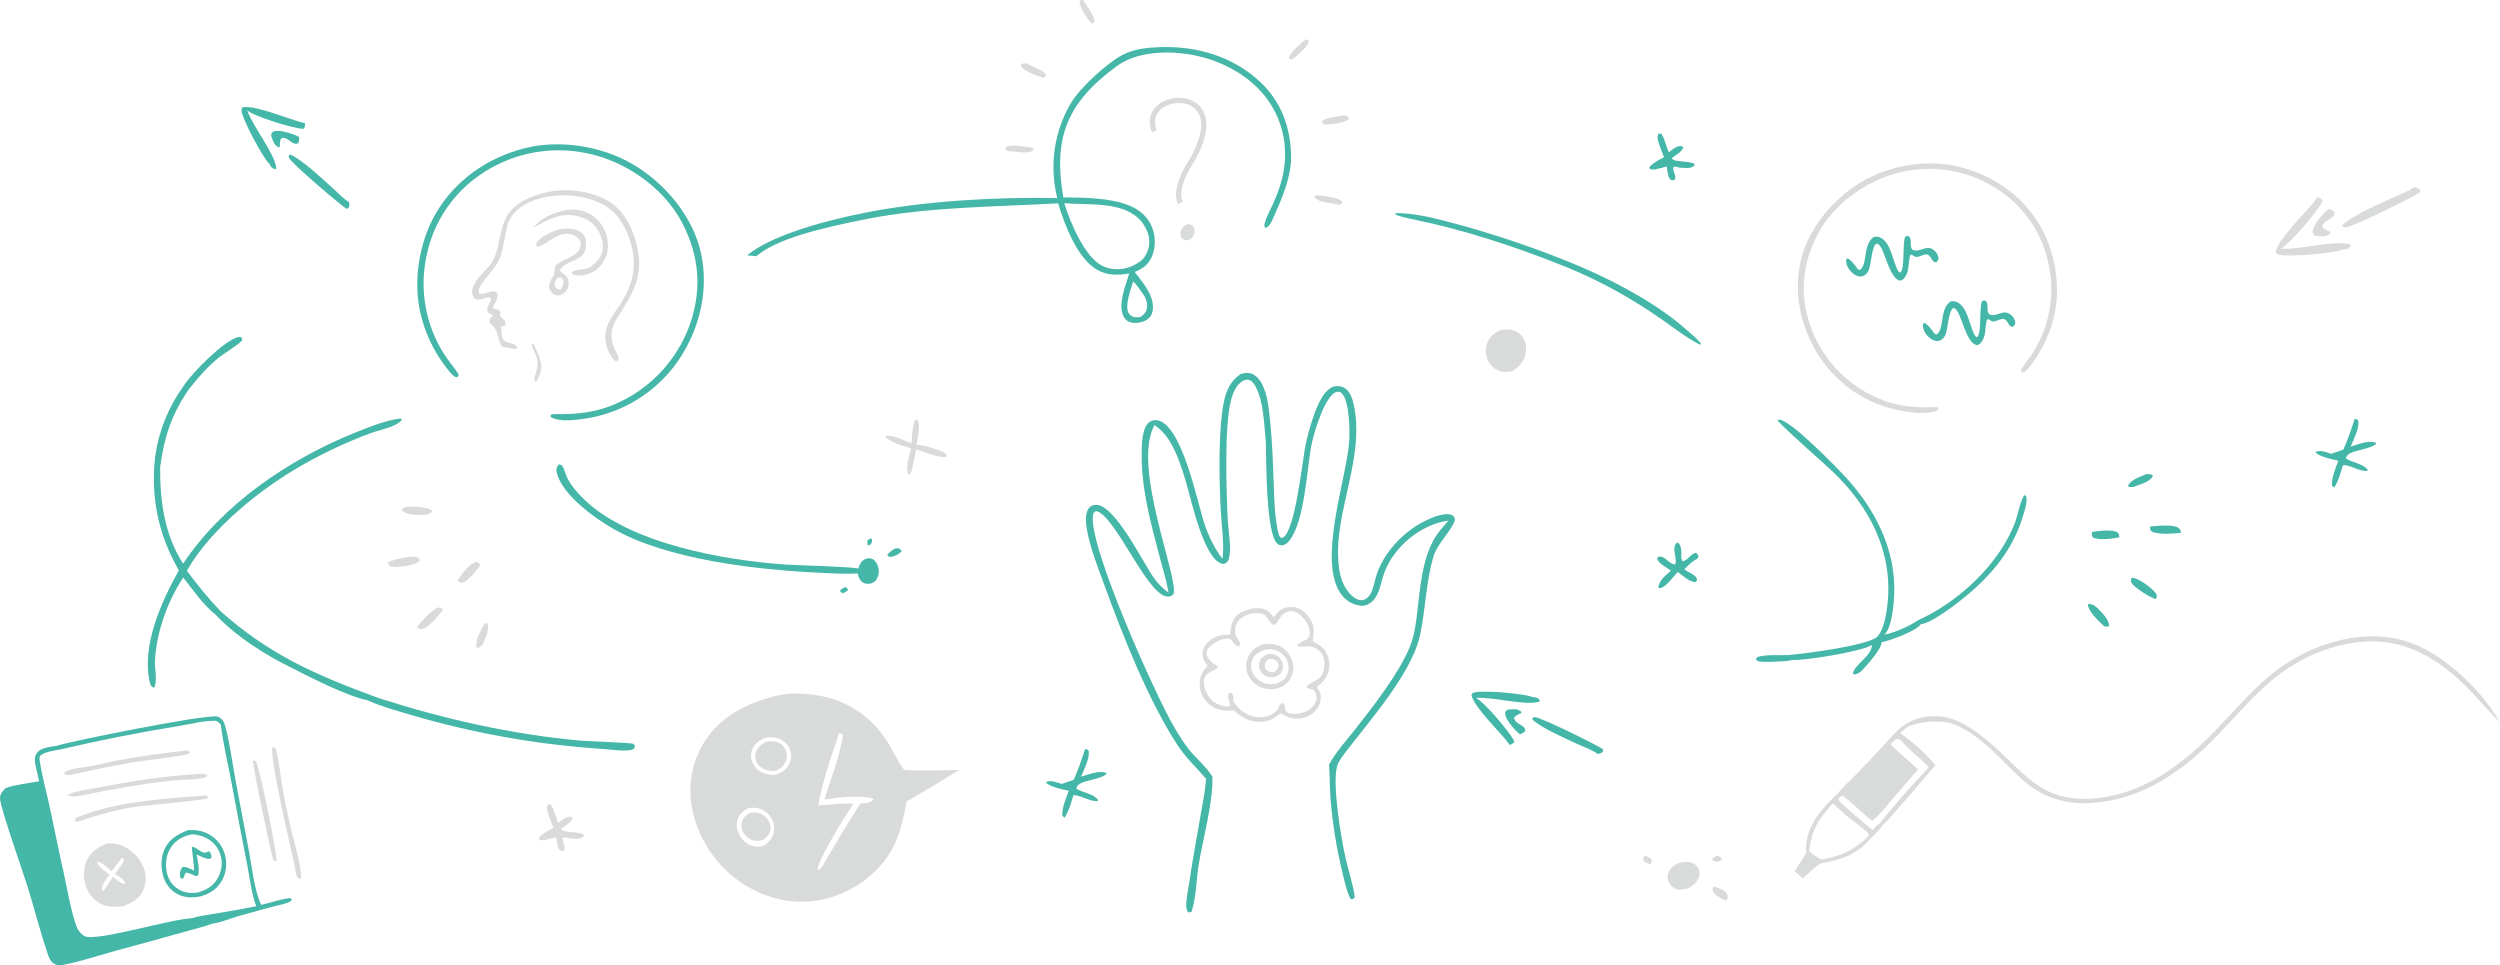 <?xml version="1.0" encoding="UTF-8"?> <svg xmlns="http://www.w3.org/2000/svg" xmlns:xlink="http://www.w3.org/1999/xlink" xml:space="preserve" width="270.879mm" height="104.59mm" version="1.1" style="shape-rendering:geometricPrecision; text-rendering:geometricPrecision; image-rendering:optimizeQuality; fill-rule:evenodd; clip-rule:evenodd" viewBox="0 0 5028.6 1941.61"> <defs> <style type="text/css"> .fil0 {fill:#45B7A9} .fil1 {fill:#D9DADA} .fil3 {fill:#45B7A9;fill-rule:nonzero} .fil2 {fill:#D9DADA;fill-rule:nonzero} </style> </defs> <g id="Слой_x0020_1">  <path class="fil0" d="M3769.46 476.43c3.53,-0.3 6.97,-0.67 10.38,0.53 23.36,8.22 26.64,46.93 37.11,65.96 1.56,2.83 2.41,4.47 5.62,5.4 9.61,-9.03 3.44,-56.18 9.57,-72.08 2.64,-1.71 3.67,-1.27 6.73,-1.33 8.62,5.95 0.79,18.78 7.61,27.17 9.52,5.46 19.92,-2 29.64,-3.27 5.58,-0.73 10.64,1.41 14.73,5.13 5.64,5.12 7.83,9.32 8.41,16.8 -1.14,3.49 -2.19,4.57 -4.86,6.9 -7.97,0.71 -9.63,-11.35 -16.1,-15.12 -4.99,-2.91 -14.76,2.65 -20.02,3.88 -4.15,0.97 -5.99,0.35 -9.44,-1.89 -2.18,-1.42 -3.18,-2.33 -5.88,-2.36 -3.38,6.57 -3.54,23.16 -5.27,31.65 -0.13,0.46 -0.26,0.93 -0.4,1.39 -0.22,0.73 -0.46,1.45 -0.69,2.17 -2.11,6.81 -5.21,12.2 -11.13,16.36 -2.45,0.41 -3.42,0.9 -5.85,0.04 -16.8,-5.95 -26.26,-46.67 -33.98,-62.04 -2.38,-4.73 -5.19,-10.31 -10.52,-12.05 -10.69,4.07 -11.11,43.4 -16.59,54.57 -2.45,5.01 -6.33,9.67 -11.84,11.32 -4.91,1.47 -10,0.29 -14.39,-2.13 -8.07,-4.45 -15.54,-13.06 -17.98,-22.03 -1.05,-3.83 -1.52,-7.81 0.45,-11.31l1.51 -0.22c7.95,2.97 15.8,15.42 21.14,22.01 1.77,0.59 2.61,1.46 4.38,0.42 8.76,-5.15 9.83,-27.52 11.85,-37.05 2.42,-11.39 5.6,-22.25 15.82,-28.83z"></path> <path class="fil0" d="M3923.86 606.22c3.52,-0.3 6.97,-0.67 10.38,0.53 23.36,8.22 26.64,46.93 37.11,65.96 1.56,2.83 2.41,4.47 5.62,5.4 9.61,-9.03 3.44,-56.18 9.57,-72.08 2.64,-1.7 3.67,-1.27 6.73,-1.33 8.62,5.95 0.79,18.78 7.61,27.17 9.52,5.46 19.92,-2 29.64,-3.27 5.58,-0.73 10.64,1.41 14.73,5.13 5.64,5.12 7.83,9.32 8.41,16.8 -1.14,3.49 -2.19,4.57 -4.86,6.9 -7.97,0.71 -9.64,-11.35 -16.1,-15.12 -4.99,-2.91 -14.76,2.65 -20.02,3.88 -4.15,0.97 -5.99,0.35 -9.44,-1.89 -2.18,-1.42 -3.18,-2.33 -5.88,-2.36 -3.38,6.56 -3.54,23.16 -5.27,31.65 -0.13,0.46 -0.26,0.93 -0.4,1.39 -0.22,0.73 -0.46,1.45 -0.69,2.17 -2.11,6.81 -5.21,12.2 -11.13,16.36 -2.45,0.41 -3.42,0.9 -5.85,0.04 -16.8,-5.95 -26.26,-46.67 -33.98,-62.04 -2.38,-4.73 -5.19,-10.31 -10.52,-12.05 -10.69,4.08 -11.11,43.4 -16.59,54.57 -2.45,5.01 -6.33,9.67 -11.84,11.32 -4.91,1.47 -10,0.29 -14.39,-2.13 -8.07,-4.45 -15.54,-13.06 -17.98,-22.03 -1.05,-3.82 -1.53,-7.81 0.45,-11.31l1.51 -0.22c7.96,2.97 15.8,15.42 21.14,22 1.77,0.59 2.61,1.46 4.38,0.42 8.76,-5.15 9.83,-27.52 11.85,-37.05 2.42,-11.39 5.6,-22.25 15.82,-28.83z"></path> <path class="fil0" d="M4292.46 978.96c-4.37,0.75 -7.35,1.48 -11.6,-0.38l-0.03 -2.94c7.25,-11.65 24.82,-17.18 37.09,-22.16 4.21,-0.1 7.41,0.5 11.45,1.63l0.81 2.7c-6.36,11.76 -25.73,16.65 -37.72,21.14z"></path> <path class="fil1" d="M970.72 1260.82c2.56,-3.61 4.16,-6.24 8.48,-7.92l2.1 2.06c3.07,13.37 -5.47,29.69 -10.66,41.87 -2.91,3.04 -5.6,4.87 -9.27,6.92l-2.48 -1.34c-3.79,-12.82 6.5,-29.95 11.82,-41.59z"></path> <path class="fil0" d="M4262.75 1080.78c-14.35,2.85 -39.57,6.65 -53,0.36 -3.3,-4.78 -2.42,-5.56 -1.7,-11.13 0.39,-0.09 0.78,-0.18 1.17,-0.26 11.03,-2.01 41.17,-5.34 50.13,1.33 3.42,2.55 2.89,5.78 3.4,9.69z"></path> <path class="fil1" d="M919.95 1167.7c8.16,-12.14 23.36,-32.63 37.31,-37.64 5.71,1.06 5.64,2.24 9.06,6.68 -0.22,0.34 -0.42,0.68 -0.65,1.01 -6.4,9.2 -25.41,32.83 -36.47,34.42 -4.23,0.61 -6.13,-2.06 -9.25,-4.47z"></path> <path class="fil0" d="M4242.43 1259.9l-7.13 0.47c-2.32,-0.76 -3.64,-1.39 -5.47,-3.08 -10.12,-9.39 -29.94,-28.55 -30.43,-42.31 0.48,-0.04 0.95,-0.1 1.44,-0.11 10.59,-0.15 16.26,6.36 23.3,13.57 7.79,7.97 18.43,19.9 18.29,31.47z"></path> <path class="fil1" d="M808 1026.41l4.72 -5.36c2.18,-1.1 3.56,-1.59 6.05,-1.67 13.79,-0.48 41.36,-0.88 51.42,8.53 -0.32,0.36 -0.61,0.74 -0.95,1.09 -7.4,7.58 -16.01,6.96 -26.08,6.82 -11.14,-0.16 -27.1,-1.1 -35.16,-9.4z"></path> <path class="fil0" d="M4387.29 1071.86c-13.82,1.34 -46.84,4.2 -58.97,-2.76 -3.53,-2.03 -3.25,-6.16 -3.97,-9.83 13.15,-1.68 45.28,-4.63 56.63,1.82 4.5,2.56 4.93,6.23 6.31,10.77z"></path> <path class="fil1" d="M837.97 1261.87c8.85,-10.69 30.23,-36.02 43.74,-39.64 3.93,-1.05 6.65,2.08 9.75,4.16 -8.13,10.47 -28.83,35.23 -41.42,38.66 -5,1.36 -7.89,-0.94 -12.07,-3.18z"></path> <path class="fil0" d="M4336.81 1204.99c-10.87,-1.87 -42.83,-22.67 -49.27,-32.25 -2.24,-3.34 -0.87,-6.68 -0.32,-10.38 1.55,0 1.86,-0.05 3.26,0.1 12.94,1.34 38.16,20.49 45.84,30.83 3.14,4.23 1.64,7.14 0.5,11.71z"></path> <path class="fil1" d="M779.84 1131.9c9.02,-6.34 46.35,-14.15 57.68,-11.9 3.95,0.79 5.33,4.12 7.55,7.13 -1.1,1.09 -1.28,1.34 -2.38,2.23 -10.11,8.18 -41.5,12.4 -54.24,10.48 -5.21,-0.78 -6.2,-3.9 -8.61,-7.95z"></path> <path class="fil1" d="M1841.23 843.33l4.89 2.27c6.07,8.69 -1.13,38.68 -2.26,48.94 13.13,0.77 26.45,4.78 38.88,8.97 7.19,2.42 18.33,5.44 21.89,12.63l-1.06 2.7c-16.24,3.08 -44.43,-10.39 -60.89,-14.65 -2.11,14.65 -6.13,29.53 -9.28,44.01l-3.52 6.41 -2.36 0.03c-7.21,-12.78 1.79,-38.96 5.15,-52.73 -18.05,-5.48 -35.2,-10.01 -50.56,-21.45l0.74 0.18 -2.17 -3.61c0.24,-0.12 0.44,-0.31 0.7,-0.36 14.43,-2.79 38.36,10.1 51.75,14.95 1.66,-15.61 1.93,-33.85 8.09,-48.29z"></path> <path class="fil0" d="M3336.59 268.03l5.6 1.71c6.5,10.34 9.37,25.01 14.48,36.5 5.44,-3.91 13.05,-10.67 19.65,-11.95 4.31,-0.84 5.99,-0.75 9.41,1.81 -2.77,10.65 -15.54,14.82 -22.77,22.28 2.35,8.64 37.67,4.25 45.73,11.96 -0.7,2.91 -0.03,1.88 -2.35,4.02 -6.15,5.66 -20.46,3.12 -28.47,2.76 -4.61,-1.38 -6.78,-2.59 -11.52,-1.45 -2.03,5.56 1.15,10.23 2.48,15.61 1.2,4.87 1.86,6.35 -0.69,10.64 -4.93,1.02 -4.78,1.39 -9,-1.24 -4.87,-7.03 -5.34,-17.51 -6.61,-25.89 -7.08,1.98 -14.23,4.12 -21.43,5.61 -4.77,0.99 -9.36,1.32 -13.56,-1.4l0.63 -3.62c8.21,-8.95 18.32,-13.44 28.85,-19.12 -4.1,-10.54 -8.42,-21.13 -11.64,-31.97 -2,-6.74 -2.15,-10.12 1.21,-16.25z"></path> <path class="fil1" d="M1102.76 1617.07l5.6 1.71c6.5,10.34 9.37,25 14.48,36.5 5.44,-3.91 13.05,-10.67 19.65,-11.95 4.31,-0.84 5.99,-0.75 9.41,1.81 -2.77,10.65 -15.54,14.82 -22.77,22.28 2.35,8.64 37.67,4.25 45.73,11.96 -0.7,2.91 -0.03,1.88 -2.35,4.02 -6.15,5.66 -20.46,3.12 -28.47,2.76 -4.61,-1.38 -6.78,-2.59 -11.52,-1.45 -2.03,5.56 1.15,10.23 2.48,15.61 1.2,4.87 1.86,6.35 -0.69,10.64 -4.94,1.02 -4.78,1.39 -9,-1.24 -4.87,-7.03 -5.34,-17.51 -6.61,-25.89 -7.08,1.98 -14.24,4.12 -21.44,5.61 -4.77,0.99 -9.36,1.32 -13.56,-1.4l0.63 -3.62c8.21,-8.95 18.32,-13.44 28.85,-19.12 -4.1,-10.54 -8.42,-21.13 -11.64,-31.97 -2,-6.74 -2.15,-10.12 1.21,-16.25z"></path> <path class="fil0" d="M3370.27 1122.83c-1.29,-8.66 -5.23,-22.34 1.08,-29.81 0.47,-0.55 0.98,-1.05 1.47,-1.58 3.28,0.68 3.42,0.42 5.26,3.23 5.01,7.66 3.65,18.25 3.71,27.07 0.62,2.5 1.44,4.76 2.31,7.18 11,-1.09 16.42,-15.37 27.26,-16.9 3.62,2.64 3.64,3.16 5.12,7.45l-2.03 3.98c-11.09,5.88 -17.95,12.76 -26.5,21.75 6.71,5.28 15.5,8.12 21.72,13.7 3.25,2.91 3.67,4.93 3.64,9.09l-2.78 2.65c-11.57,0.61 -26.59,-13.43 -35.67,-20.08 -6.78,6.9 -12.61,14.65 -19.36,21.58 -5.13,5.26 -11.32,10.98 -18.89,11.02l-0.87 -3.99c4.46,-14.46 14.31,-21.6 25.16,-31.17 -8.78,-7.26 -23.6,-13 -27.74,-24.2l1.67 -3.42c13.34,-5.02 21.35,14.4 34.42,15.01 2.44,-4.72 1.49,-7.34 1,-12.55z"></path> <path class="fil0" d="M2182.63 1506.33c4.62,1.13 4.76,0.83 7.46,4.67 1.47,16.34 -9.58,36.46 -15.63,51.35 3.28,-1.15 6.59,-2.23 9.92,-3.24 11.53,-3.57 30.46,-9.82 41.94,-3.74 -6.42,10.6 -40.26,13.4 -52.62,20.3 -5.29,2.95 -7.23,4.72 -8.93,10.41 13.21,8.89 34.44,9.89 43.98,23.08l-0.78 2.09c-15.73,1.88 -38.57,-14.2 -49.03,-11.39 -4.72,15.16 -8.68,31.44 -17.6,44.74l-4.42 -3.5c-1.35,-16.12 7.39,-35.49 12.91,-50.48 -7.67,-1.67 -15.49,-3.26 -23.02,-5.51 -6.22,-1.86 -20,-6.23 -23.05,-11.93 9.44,-4.87 22.32,0.66 31.63,3.59l24.26 -8.16c9.22,-20.24 16.18,-41.13 22.98,-62.27z"></path> <path class="fil0" d="M4736.36 842.29c4.62,1.13 4.76,0.83 7.46,4.68 1.47,16.34 -9.58,36.46 -15.63,51.35 3.29,-1.15 6.59,-2.23 9.92,-3.24 11.53,-3.57 30.46,-9.82 41.94,-3.74 -6.42,10.6 -40.25,13.4 -52.62,20.3 -5.29,2.95 -7.23,4.72 -8.93,10.41 13.21,8.9 34.44,9.89 43.98,23.08l-0.78 2.09c-15.73,1.88 -38.57,-14.2 -49.03,-11.39 -4.72,15.16 -8.68,31.44 -17.61,44.74l-4.42 -3.5c-1.34,-16.12 7.4,-35.49 12.91,-50.48 -7.67,-1.68 -15.5,-3.26 -23.02,-5.51 -6.22,-1.86 -20,-6.23 -23.05,-11.93 9.44,-4.87 22.32,0.66 31.63,3.59l24.26 -8.16c9.22,-20.24 16.18,-41.13 22.98,-62.27z"></path> <path class="fil1" d="M3016.59 664.44c5.91,-1.04 12.77,-2.23 18.79,-1.72 10.32,0.87 20.74,6.39 26.89,14.74 6.97,9.46 8.69,21.79 6.47,33.15 -3.23,16.51 -12.77,26.63 -26.15,35.94 -8.38,1.76 -15.8,2.7 -24.24,0.23 -10.62,-3.11 -19.22,-9.86 -24.5,-19.61 -5.7,-10.53 -6.57,-23.74 -2.95,-35.09 4.5,-14.11 13,-21.28 25.7,-27.63z"></path> <path class="fil0" d="M1067.99 295.2c72.29,-13.71 153.84,1.67 215.67,41.83 60.34,39.18 112.06,102.99 126.88,174.59 15.11,73.02 -3.15,148.9 -44.01,210.49 -1.25,1.86 -2.52,3.7 -3.81,5.53 -1.29,1.82 -2.6,3.63 -3.94,5.43 -1.33,1.8 -2.69,3.58 -4.07,5.34 -1.38,1.76 -2.78,3.51 -4.2,5.23 -1.42,1.73 -2.86,3.44 -4.32,5.13 -1.46,1.69 -2.95,3.37 -4.45,5.03 -1.5,1.66 -3.03,3.3 -4.57,4.92 -1.54,1.62 -3.1,3.22 -4.68,4.81 -1.58,1.58 -3.18,3.15 -4.8,4.69 -1.62,1.54 -3.25,3.07 -4.91,4.57 -1.65,1.51 -3.32,2.99 -5.02,4.46 -1.69,1.46 -3.4,2.91 -5.12,4.33 -1.73,1.42 -3.47,2.83 -5.23,4.21 -1.76,1.38 -3.54,2.74 -5.33,4.08 -1.79,1.34 -3.6,2.65 -5.42,3.95 -1.82,1.3 -3.66,2.57 -5.52,3.82 -1.86,1.25 -3.73,2.48 -5.61,3.68 -1.89,1.2 -3.79,2.39 -5.7,3.55 -1.91,1.16 -3.84,2.29 -5.78,3.41 -1.94,1.11 -3.89,2.2 -5.86,3.27 -1.97,1.07 -3.95,2.11 -5.94,3.12 -1.99,1.02 -4,2.01 -6.01,2.98 -2.01,0.97 -4.04,1.91 -6.08,2.83 -2.04,0.92 -4.09,1.82 -6.15,2.69 -2.06,0.87 -4.13,1.71 -6.21,2.53 -2.08,0.82 -4.17,1.62 -6.27,2.39 -2.1,0.77 -4.21,1.51 -6.33,2.23 -2.12,0.72 -4.25,1.41 -6.38,2.08 -2.13,0.67 -4.28,1.31 -6.43,1.93 -2.15,0.62 -4.31,1.21 -6.47,1.77 -2.16,0.56 -4.33,1.1 -6.52,1.61 -2.18,0.51 -4.36,1 -6.55,1.46 -21.95,4.4 -66.53,11.99 -85.52,-0.61 0.46,-1.54 0.29,-3.43 1.39,-4.6 1.37,-1.46 19.92,-0.99 22.51,-1 46.36,-0.12 87.51,-8.39 128.46,-31.08 2,-1.08 3.99,-2.19 5.97,-3.33 1.98,-1.13 3.94,-2.29 5.89,-3.48 1.95,-1.18 3.88,-2.39 5.8,-3.62 1.92,-1.23 3.82,-2.49 5.7,-3.76 1.89,-1.28 3.76,-2.58 5.61,-3.91 1.85,-1.32 3.69,-2.67 5.51,-4.04 1.82,-1.37 3.62,-2.76 5.41,-4.18 1.79,-1.42 3.55,-2.85 5.3,-4.31 1.75,-1.46 3.48,-2.94 5.19,-4.44 1.72,-1.51 3.41,-3.03 5.08,-4.57 1.67,-1.54 3.33,-3.11 4.97,-4.7 1.64,-1.59 3.25,-3.19 4.85,-4.82 1.59,-1.63 3.17,-3.27 4.72,-4.94 1.56,-1.66 3.09,-3.35 4.6,-5.05 1.51,-1.7 3.01,-3.43 4.48,-5.17 1.47,-1.74 2.92,-3.5 4.34,-5.28 1.43,-1.78 2.83,-3.57 4.21,-5.38 1.38,-1.81 2.74,-3.64 4.08,-5.49 1.33,-1.85 2.65,-3.71 3.93,-5.59 1.29,-1.88 2.56,-3.77 3.8,-5.68 1.24,-1.91 2.46,-3.84 3.66,-5.78 1.19,-1.94 2.36,-3.9 3.51,-5.87 1.15,-1.97 2.27,-3.96 3.36,-5.96 1.1,-2 2.17,-4.01 3.22,-6.03 1.04,-2.03 2.06,-4.06 3.06,-6.11 0.99,-2.05 1.96,-4.11 2.91,-6.19 0.94,-2.08 1.86,-4.16 2.75,-6.26 0.89,-2.09 1.76,-4.2 2.6,-6.32 0.84,-2.12 1.65,-4.25 2.44,-6.38 0.79,-2.14 1.55,-4.29 2.28,-6.45 0.73,-2.16 1.44,-4.32 2.12,-6.5 0.68,-2.18 1.33,-4.36 1.95,-6.55 19.45,-68.7 9.45,-133.29 -24.95,-194.96 -1.7,-3.01 -3.48,-5.97 -5.32,-8.9 -37.93,-60.33 -107.51,-107.11 -176.84,-122.41 -2.25,-0.52 -4.51,-1.01 -6.78,-1.47 -2.26,-0.46 -4.53,-0.89 -6.81,-1.3 -2.28,-0.41 -4.56,-0.78 -6.84,-1.13 -2.29,-0.35 -4.57,-0.67 -6.86,-0.97 -2.29,-0.29 -4.59,-0.55 -6.89,-0.79 -2.3,-0.24 -4.6,-0.44 -6.9,-0.61 -2.31,-0.18 -4.61,-0.32 -6.92,-0.45 -2.31,-0.12 -4.62,-0.21 -6.93,-0.27 -2.31,-0.06 -4.62,-0.09 -6.93,-0.1 -2.31,-0.01 -4.62,0.02 -6.93,0.07 -2.31,0.06 -4.62,0.14 -6.93,0.25 -2.31,0.11 -4.61,0.25 -6.92,0.42 -2.31,0.17 -4.61,0.37 -6.91,0.6 -2.3,0.23 -4.6,0.48 -6.89,0.76 -2.29,0.29 -4.59,0.6 -6.87,0.94 -2.29,0.34 -4.56,0.71 -6.84,1.11 -2.28,0.4 -4.55,0.82 -6.81,1.28 -2.26,0.46 -4.52,0.94 -6.78,1.45 -2.25,0.51 -4.5,1.05 -6.74,1.62 -2.24,0.57 -4.47,1.16 -6.7,1.79 -2.23,0.62 -4.44,1.27 -6.65,1.95 -2.21,0.68 -4.41,1.39 -6.6,2.12 -2.19,0.73 -4.38,1.49 -6.55,2.28 -2.17,0.79 -4.33,1.61 -6.49,2.45 -2.15,0.84 -4.29,1.71 -6.42,2.61 -2.13,0.9 -4.25,1.82 -6.35,2.77 -2.11,0.95 -4.2,1.92 -6.29,2.92 -2.08,1 -4.15,2.03 -6.21,3.08 -2.06,1.06 -4.1,2.14 -6.13,3.24 -2.03,1.1 -4.05,2.24 -6.05,3.39 -2,1.16 -3.99,2.34 -5.96,3.54 -1.97,1.21 -3.93,2.43 -5.87,3.69 -1.82,1.16 -3.62,2.34 -5.41,3.54 -1.79,1.2 -3.56,2.43 -5.32,3.67 -1.76,1.25 -3.5,2.51 -5.22,3.8 -1.73,1.29 -3.44,2.6 -5.13,3.93 -1.69,1.33 -3.37,2.68 -5.03,4.06 -1.66,1.37 -3.3,2.77 -4.93,4.19 -1.62,1.41 -3.23,2.85 -4.82,4.3 -1.59,1.45 -3.16,2.93 -4.71,4.42 -1.55,1.49 -3.09,3.01 -4.6,4.54 -1.51,1.53 -3.01,3.08 -4.49,4.65 -1.47,1.57 -2.93,3.16 -4.37,4.76 -1.44,1.61 -2.85,3.23 -4.25,4.87 -1.4,1.64 -2.77,3.3 -4.13,4.97 -1.36,1.68 -2.69,3.37 -4,5.08 -1.31,1.71 -2.61,3.43 -3.88,5.17 -1.27,1.74 -2.52,3.5 -3.75,5.27 -1.23,1.77 -2.43,3.56 -3.61,5.36 -1.18,1.8 -2.34,3.62 -3.48,5.45 -1.14,1.83 -2.25,3.67 -3.34,5.53 -1.09,1.86 -2.16,3.73 -3.2,5.62 -1.04,1.89 -2.07,3.78 -3.06,5.69 -1,1.91 -1.97,3.83 -2.92,5.77 -0.95,1.94 -1.88,3.88 -2.78,5.84 -0.9,1.96 -1.78,3.93 -2.63,5.91 -0.85,1.98 -1.68,3.97 -2.48,5.97 -0.8,2 -1.58,4.01 -2.33,6.03 -0.75,2.02 -1.48,4.05 -2.18,6.09 -0.7,2.04 -1.38,4.08 -2.03,6.14 -0.65,2.05 -1.28,4.12 -1.88,6.19 -0.6,2.07 -1.17,4.15 -1.72,6.23 -0.55,2.08 -1.07,4.17 -1.56,6.27 -0.5,2.1 -0.97,4.2 -1.41,6.31 -0.47,2.08 -0.91,4.16 -1.33,6.25 -0.42,2.09 -0.81,4.18 -1.18,6.28 -0.37,2.1 -0.71,4.2 -1.02,6.31 -0.32,2.11 -0.6,4.22 -0.87,6.33 -0.27,2.11 -0.5,4.23 -0.72,6.35 -0.21,2.12 -0.4,4.24 -0.56,6.37 -0.16,2.12 -0.3,4.25 -0.41,6.38 -0.11,2.13 -0.19,4.26 -0.25,6.39 -0.06,2.13 -0.09,4.26 -0.1,6.39 -0.01,2.13 0.01,4.26 0.05,6.39 0.04,2.13 0.11,4.26 0.21,6.39 0.1,2.13 0.22,4.26 0.36,6.38 0.15,2.13 0.32,4.25 0.52,6.37 0.2,2.12 0.42,4.24 0.67,6.36 0.25,2.11 0.52,4.23 0.82,6.34 0.3,2.11 0.63,4.21 0.98,6.32 0.35,2.1 0.73,4.2 1.13,6.29 0.4,2.09 0.83,4.18 1.28,6.26 0.45,2.08 0.93,4.16 1.43,6.23 0.5,2.07 1.03,4.14 1.58,6.19 0.55,2.06 1.13,4.11 1.73,6.15 0.6,2.04 1.23,4.08 1.88,6.11 0.65,2.03 1.33,4.05 2.03,6.06 0.7,2.01 1.42,4.02 2.17,6.01 0.75,1.99 1.52,3.98 2.32,5.96 0.79,1.98 1.62,3.94 2.46,5.9 0.84,1.96 1.71,3.9 2.6,5.84 0.89,1.93 1.8,3.86 2.74,5.77 0.94,1.91 1.9,3.82 2.88,5.71 0.98,1.89 1.99,3.77 3.02,5.63 1.03,1.87 2.08,3.72 3.15,5.56 1.07,1.84 2.17,3.67 3.29,5.48 9.4,15.49 21.66,28.85 31.33,44.07l-1.54 4.59 -3.42 1.12c-1.5,-0.61 -2,-0.74 -3.3,-1.52 -6.67,-4.06 -12.7,-12.73 -17.41,-18.82 -3.17,-4.12 -6.23,-8.32 -9.17,-12.6 -2.94,-4.29 -5.75,-8.65 -8.45,-13.1 -2.7,-4.44 -5.27,-8.95 -7.72,-13.54 -2.45,-4.58 -4.76,-9.23 -6.96,-13.95 -2.19,-4.71 -4.25,-9.48 -6.17,-14.31 -1.93,-4.83 -3.72,-9.7 -5.37,-14.63 -1.66,-4.92 -3.18,-9.89 -4.56,-14.9 -1.38,-5.01 -2.62,-10.05 -3.73,-15.13 -14.79,-68.89 0.41,-150.26 38.93,-208.86 42.44,-64.56 109.28,-106.55 184.24,-122.31z"></path> <path class="fil1" d="M3926.53 332.34c-65.54,-11.29 -139,3.85 -194.27,41.08 -53.93,36.33 -99.71,94.78 -112.01,159.71 -12.55,66.21 5.11,134.51 42.97,189.55 1.15,1.66 2.33,3.31 3.53,4.94 1.2,1.63 2.41,3.24 3.64,4.85 1.23,1.6 2.49,3.19 3.76,4.76 1.27,1.57 2.56,3.13 3.87,4.67 1.31,1.54 2.64,3.06 3.99,4.57 1.35,1.51 2.71,3 4.09,4.48 1.38,1.47 2.78,2.93 4.2,4.37 1.42,1.44 2.85,2.87 4.3,4.28 1.45,1.41 2.92,2.79 4.41,4.17 1.49,1.37 2.99,2.73 4.51,4.06 1.52,1.33 3.05,2.65 4.6,3.95 1.55,1.3 3.12,2.58 4.69,3.84 1.58,1.26 3.18,2.5 4.79,3.72 1.61,1.22 3.24,2.42 4.88,3.61 1.64,1.18 3.3,2.34 4.96,3.49 1.67,1.14 3.35,2.26 5.05,3.37 1.69,1.1 3.4,2.18 5.12,3.24 1.72,1.06 3.46,2.1 5.2,3.12 1.75,1.02 3.51,2.02 5.28,2.99 1.77,0.98 3.55,1.93 5.35,2.86 1.79,0.93 3.6,1.84 5.41,2.73 1.82,0.89 3.64,1.76 5.48,2.6 1.84,0.85 3.68,1.67 5.54,2.47 1.85,0.8 3.72,1.58 5.6,2.34 1.87,0.75 3.76,1.49 5.65,2.19 1.9,0.71 3.8,1.4 5.7,2.06 1.91,0.66 3.83,1.31 5.75,1.92 1.92,0.62 3.86,1.21 5.8,1.78 1.94,0.57 3.89,1.12 5.84,1.64 1.95,0.52 3.91,1.02 5.88,1.5 1.96,0.48 3.93,0.93 5.91,1.36 1.98,0.43 3.96,0.84 5.94,1.22 19.9,3.65 60.3,9.82 77.28,-1.85 -0.44,-1.38 -0.32,-3.1 -1.32,-4.13 -1.26,-1.3 -18.02,-0.59 -20.36,-0.56 -41.9,0.59 -79.21,-6.25 -116.56,-26.13 -1.83,-0.95 -3.64,-1.92 -5.45,-2.91 -1.8,-1 -3.59,-2.01 -5.37,-3.05 -1.78,-1.04 -3.54,-2.1 -5.29,-3.18 -1.75,-1.08 -3.49,-2.19 -5.21,-3.32 -1.72,-1.13 -3.43,-2.28 -5.13,-3.44 -1.69,-1.17 -3.37,-2.36 -5.04,-3.57 -1.66,-1.21 -3.31,-2.44 -4.95,-3.69 -1.64,-1.25 -3.25,-2.52 -4.86,-3.82 -1.6,-1.29 -3.19,-2.61 -4.76,-3.94 -1.57,-1.33 -3.12,-2.68 -4.66,-4.05 -1.54,-1.37 -3.06,-2.76 -4.56,-4.17 -1.5,-1.41 -2.99,-2.84 -4.45,-4.28 -1.46,-1.45 -2.91,-2.91 -4.34,-4.39 -1.43,-1.48 -2.84,-2.98 -4.23,-4.5 -1.39,-1.52 -2.77,-3.05 -4.12,-4.6 -1.36,-1.55 -2.69,-3.12 -4,-4.71 -1.32,-1.58 -2.61,-3.18 -3.89,-4.8 -1.28,-1.62 -2.53,-3.25 -3.77,-4.9 -1.23,-1.65 -2.45,-3.31 -3.64,-4.99 -1.19,-1.68 -2.37,-3.37 -3.52,-5.08 -1.15,-1.71 -2.28,-3.43 -3.39,-5.16 -1.11,-1.74 -2.19,-3.49 -3.26,-5.25 -1.07,-1.76 -2.11,-3.54 -3.13,-5.33 -1.02,-1.79 -2.02,-3.59 -3,-5.4 -0.97,-1.81 -1.93,-3.64 -2.86,-5.48 -0.93,-1.84 -1.84,-3.68 -2.72,-5.55 -0.88,-1.86 -1.74,-3.73 -2.58,-5.62 -0.84,-1.88 -1.65,-3.77 -2.44,-5.68 -0.79,-1.9 -1.56,-3.81 -2.3,-5.73 -0.74,-1.92 -1.46,-3.85 -2.16,-5.79 -0.69,-1.94 -1.37,-3.89 -2.01,-5.84 -0.65,-1.96 -1.27,-3.92 -1.87,-5.89 -18.62,-61.78 -10.56,-120.31 19.59,-176.57 1.49,-2.74 3.05,-5.45 4.67,-8.12 33.36,-55.09 95.53,-98.42 157.95,-113.31 2.03,-0.5 4.06,-0.98 6.1,-1.43 2.04,-0.45 4.08,-0.88 6.13,-1.28 2.05,-0.4 4.1,-0.78 6.17,-1.12 2.06,-0.35 4.12,-0.68 6.19,-0.98 2.07,-0.3 4.14,-0.57 6.22,-0.82 2.08,-0.25 4.15,-0.47 6.23,-0.66 2.08,-0.19 4.16,-0.36 6.25,-0.51 2.08,-0.14 4.17,-0.26 6.25,-0.35 2.09,-0.09 4.18,-0.16 6.26,-0.19 2.09,-0.04 4.18,-0.05 6.27,-0.04 2.09,0.01 4.18,0.06 6.27,0.12 2.09,0.07 4.17,0.16 6.26,0.28 2.08,0.12 4.17,0.26 6.25,0.43 2.08,0.17 4.16,0.36 6.24,0.58 2.08,0.22 4.15,0.47 6.22,0.75 2.07,0.27 4.14,0.57 6.2,0.9 2.06,0.33 4.12,0.68 6.18,1.05 2.06,0.38 4.1,0.78 6.15,1.21 2.05,0.43 4.09,0.88 6.12,1.36 2.03,0.48 4.06,0.98 6.08,1.51 2.02,0.53 4.04,1.08 6.04,1.67 2.01,0.58 4,1.19 6,1.82 1.99,0.63 3.98,1.28 5.95,1.97 1.97,0.68 3.94,1.38 5.9,2.11 1.96,0.73 3.91,1.48 5.85,2.26 1.94,0.78 3.87,1.58 5.78,2.41 1.92,0.82 3.83,1.67 5.73,2.55 1.9,0.87 3.78,1.77 5.66,2.69 1.87,0.92 3.74,1.87 5.59,2.83 1.85,0.97 3.69,1.96 5.52,2.97 1.83,1.02 3.64,2.05 5.44,3.11 1.8,1.06 3.59,2.14 5.36,3.24 1.66,1.02 3.31,2.06 4.94,3.12 1.63,1.06 3.26,2.14 4.86,3.24 1.61,1.1 3.2,2.22 4.78,3.36 1.58,1.14 3.14,2.3 4.7,3.48 1.55,1.18 3.08,2.37 4.6,3.59 1.52,1.22 3.03,2.45 4.52,3.71 1.49,1.25 2.96,2.53 4.42,3.82 1.46,1.29 2.9,2.6 4.33,3.92 1.43,1.33 2.84,2.67 4.23,4.03 1.39,1.36 2.77,2.74 4.13,4.14 1.36,1.4 2.7,2.81 4.02,4.24 1.32,1.43 2.63,2.88 3.92,4.34 1.29,1.46 2.56,2.94 3.81,4.43 1.25,1.49 2.48,3 3.69,4.53 1.21,1.52 2.41,3.06 3.58,4.62 1.17,1.55 2.33,3.12 3.46,4.7 1.14,1.58 2.25,3.18 3.35,4.79 1.09,1.61 2.17,3.23 3.23,4.87 1.05,1.64 2.09,3.29 3.1,4.95 1.01,1.67 2.01,3.34 2.98,5.03 0.97,1.69 1.92,3.39 2.85,5.1 0.93,1.71 1.84,3.43 2.73,5.16 0.89,1.74 1.75,3.48 2.6,5.24 0.84,1.75 1.67,3.52 2.47,5.3 0.8,1.77 1.58,3.56 2.34,5.36 0.75,1.8 1.49,3.6 2.2,5.41 0.71,1.82 1.4,3.64 2.06,5.47 0.67,1.83 1.31,3.67 1.93,5.52 0.62,1.85 1.22,3.7 1.79,5.56 0.57,1.86 1.12,3.73 1.65,5.6 0.53,1.87 1.03,3.76 1.51,5.65 0.48,1.89 0.94,3.78 1.37,5.68 0.45,1.87 0.89,3.75 1.29,5.63 0.41,1.88 0.79,3.77 1.16,5.66 0.36,1.89 0.7,3.79 1.02,5.68 0.32,1.9 0.61,3.8 0.88,5.71 0.27,1.91 0.52,3.82 0.74,5.73 0.22,1.91 0.43,3.83 0.61,5.75 0.18,1.92 0.33,3.84 0.47,5.76 0.13,1.92 0.24,3.84 0.32,5.77 0.09,1.93 0.15,3.85 0.19,5.77 0.04,1.93 0.06,3.85 0.05,5.78 -0.01,1.93 -0.04,3.85 -0.09,5.78 -0.05,1.93 -0.13,3.85 -0.23,5.77 -0.1,1.92 -0.22,3.84 -0.37,5.77 -0.15,1.92 -0.32,3.84 -0.51,5.75 -0.19,1.91 -0.41,3.83 -0.65,5.74 -0.24,1.91 -0.5,3.82 -0.79,5.72 -0.28,1.91 -0.59,3.81 -0.92,5.7 -0.33,1.9 -0.69,3.79 -1.06,5.68 -0.38,1.89 -0.78,3.77 -1.2,5.65 -0.42,1.88 -0.87,3.76 -1.34,5.62 -0.47,1.87 -0.96,3.73 -1.47,5.59 -0.51,1.86 -1.05,3.71 -1.6,5.55 -0.56,1.84 -1.14,3.68 -1.74,5.51 -0.6,1.83 -1.23,3.65 -1.87,5.47 -0.65,1.81 -1.31,3.62 -2,5.42 -0.69,1.8 -1.4,3.59 -2.13,5.37 -0.73,1.78 -1.49,3.55 -2.26,5.32 -0.78,1.76 -1.57,3.52 -2.39,5.26 -0.82,1.74 -1.66,3.48 -2.52,5.2 -0.86,1.72 -1.74,3.43 -2.64,5.14 -0.9,1.7 -1.82,3.39 -2.76,5.07 -0.94,1.68 -1.9,3.35 -2.89,5 -8.26,14.14 -19.14,26.4 -27.65,40.3l1.46 4.13 3.11 0.96c1.35,-0.58 1.8,-0.7 2.96,-1.43 5.97,-3.77 11.28,-11.7 15.45,-17.28 2.8,-3.77 5.5,-7.61 8.09,-11.53 2.59,-3.92 5.07,-7.91 7.44,-11.96 2.37,-4.05 4.63,-8.17 6.77,-12.35 2.14,-4.18 4.17,-8.42 6.08,-12.71 1.91,-4.29 3.69,-8.64 5.36,-13.02 1.67,-4.39 3.21,-8.83 4.63,-13.3 1.42,-4.48 2.72,-8.99 3.89,-13.54 1.18,-4.55 2.22,-9.13 3.14,-13.73 12.32,-62.48 -2.66,-135.78 -38.36,-188.16 -39.33,-57.7 -100.38,-94.63 -168.35,-107.73z"></path> <path class="fil0" d="M2333.49 94.75c74.33,-2.56 147.3,18.96 202.13,70.81 41.75,39.49 60.05,90.66 61.35,147.23 0.91,39.47 -15.94,80.86 -31.81,116.34 -3.67,8.22 -7.71,19.88 -14.22,26.19 -2.59,2.51 -3.11,2.54 -6.48,2.42 -1.67,-3.49 -1.4,-5.82 -0.34,-9.53 3.91,-13.66 11.29,-26.7 17.18,-39.6 9.32,-20.37 16.85,-42.52 20.68,-64.62 8.73,-50.31 -2.09,-100.91 -31.67,-142.62 -36.17,-51 -97.51,-82.14 -158.32,-92.02 -46.86,-7.61 -106.21,-5.03 -145.46,23.61 -100.64,73.44 -128.53,144.7 -107.64,264.03 41.47,0.53 93.94,0.59 132.82,16.5 20.13,8.23 36.78,22.27 45.17,42.68 7.85,19.1 8.2,41.23 -0.06,60.28 -6.91,15.97 -18.7,24.31 -34.37,30.65 4.16,5.27 8.28,10.58 12.34,15.94 13.29,17.66 27.77,39.26 23.66,62.64 -1.34,7.61 -5.2,13.59 -11.82,17.62 -8.65,5.29 -22.6,7.92 -32.42,5.16 -6.33,-1.79 -11.33,-6.02 -14.24,-11.91 -12.1,-24.47 4.08,-61.92 11.45,-86.35 -22.55,3.36 -42.9,4.51 -63.66,-6.96 -40.65,-22.47 -66.72,-91.62 -79.35,-134.2 -127.81,6.99 -262.84,7.17 -386.41,31.73 -93.23,18.53 -179.56,39.59 -220.77,74.64l-18.27 -1.79c43.09,-36.64 141.41,-66.79 236.53,-85.69 119.25,-23.7 263.92,-32 387.21,-29.46 -0.51,-2 -0.99,-4.01 -1.45,-6.02 -0.46,-2.01 -0.89,-4.03 -1.3,-6.05 -0.41,-2.02 -0.8,-4.05 -1.16,-6.08 -10.14,-57.57 -0.22,-116.52 28.26,-167.68 1,-1.8 2.04,-3.59 3.09,-5.37 17.59,-29.82 70.84,-79.14 102.44,-96.14 23.86,-12.84 50.32,-15.44 76.91,-16.36zm-54.17 471.28c6.41,6.07 11.95,14.5 17.25,21.6 6.65,8.91 12.56,20.54 10.48,31.98 -1.62,8.88 -5.99,13.03 -13.13,18.05 -4.27,0.4 -9.06,1.07 -13.28,-0.03 -4.29,-1.11 -8.17,-3.88 -10.36,-7.77 -8.66,-15.44 4.49,-47.76 9.04,-63.84zm-138.55 -157.34c44.38,3.88 104.99,-2.9 142.47,24.87 14.43,10.69 25.66,28.11 28.03,46.07 2.07,15.65 -2.67,29.07 -12.14,41.33 -8.87,7.92 -17.99,13.32 -29.35,17.01 -17.46,5.68 -37.8,4.68 -54.1,-4.05 -34.69,-18.6 -63.6,-88.29 -74.91,-125.23z"></path> <path class="fil0" d="M2496.05 751.97c10.46,-2.16 17.17,-3.77 26.77,2.38 12.27,7.86 18.68,22.27 22.72,35.73 5.75,19.12 7.42,39.5 9.44,59.3 3.94,38.58 5.36,77 6.74,115.72 1.19,33.46 1.49,67.14 8.08,100.08 1.27,6.35 2.17,13.58 7.81,17.29 1.56,-0.57 2.24,-0.71 3.57,-1.49 23.35,-13.66 38.47,-150.45 43.73,-179.55 3.46,-18.53 8.13,-36.74 14,-54.65 6.79,-20.71 19.63,-58.52 40.94,-68.14 6.77,-3.06 15.35,-2.63 22.07,0.36 12.73,5.66 18.07,21.67 20.9,34.26 20.21,90.1 -22.32,182.65 -30.31,271.81 -2.28,25.45 -1.84,63.27 8.45,86.7 5.76,13.12 16.76,29.49 30.93,34.37 5.17,1.78 10.52,1.35 15.23,-1.45 14.02,-8.35 16.35,-30.83 20.71,-45.29 13.8,-45.79 52.72,-87.66 94.5,-109.57 13.35,-6.99 41.71,-19.8 56.73,-14.36 4.43,1.61 5.9,4.39 7.73,8.49 -2.01,17.61 -35.41,48.7 -43.11,74.36 -15.6,51.92 -16,106.01 -27.2,158.63 -16.65,78.24 -103.42,174.38 -152.2,238.94 -6.18,8.17 -12.83,17.25 -15.29,27.37 -9.02,37.04 8.62,142.92 17.34,181.53 5.97,26.44 14.99,52.81 18.73,79.63 -1.98,3.52 -2.28,3.17 -6.2,4.42l-2.98 -1.77c-8.01,-17.01 -11.95,-36.51 -16.32,-54.73 -5.64,-23.53 -10.39,-47.24 -14.25,-71.13 -3.86,-23.89 -6.81,-47.89 -8.85,-72 -1.84,-23.67 -1.63,-47.48 -3.1,-71.19 12.88,-24.42 33.16,-46.59 50.26,-68.27 36.56,-46.37 89.66,-113.91 111.89,-168.1 9.18,-22.39 12.26,-45.48 15.12,-69.28 5.84,-48.73 9.52,-107.34 35.3,-150.15 7.61,-12.64 17.85,-23.84 27.38,-35.05 -55.19,7.54 -108.35,51.59 -128.39,103.55 -7.51,19.46 -8.88,43.46 -24.54,58.79 -5.83,5.71 -13.68,9.26 -21.94,8.88 -13.95,-0.64 -28.27,-8.18 -37.27,-18.63 -55.15,-64.12 8.08,-236.68 12.68,-313.28 1.3,-21.61 0.63,-80.44 -15.23,-95.55 -2.51,-2.39 -5.18,-3.39 -8.64,-2.89 -24.07,3.44 -47.27,83.31 -51.54,104.53 -9.91,49.22 -13.61,153.93 -44.2,193.97 -3.98,5.21 -8.49,9.51 -15.24,10.32 -3.57,0.43 -7.03,-0.81 -9.71,-3.24 -23.65,-21.48 -21.9,-169.33 -23.26,-204.99 -3.41,-34.75 -4,-78.99 -20.05,-110.27 -3.72,-7.25 -7.59,-12.3 -15.57,-14.77 -4.58,0.11 -7.59,0.79 -11.53,3.26 -12.5,7.82 -18.97,23.63 -22.58,37.29 -13.98,52.78 -9.53,185.98 -6.56,243.96 1.1,21.48 7.99,56.74 1.93,76.07 -1.84,5.86 -4.07,7.64 -9.38,10.2 -39.23,0.09 -66.69,-131.64 -76.46,-163.92 -7.71,-25.48 -15.82,-51.73 -28.58,-75.21 -9.17,-16.86 -19.26,-29.22 -34.98,-40.2 -46.62,83.83 49.44,307.7 38.15,340.06 -3.5,3.03 -4.56,4.06 -9.11,4.72 -38.87,5.65 -97.99,-142.35 -139.22,-168.9 -4.27,-2.75 -5.87,-3.08 -10.58,-1.77 -1.44,2.04 -2.42,3.7 -2.91,6.19 -11.34,58.74 127.3,367.21 163.7,428.05 10.13,16.93 20.97,34.93 33.98,49.8 13.6,15.55 29.69,29.37 40.97,46.79l1.29 2.01c2.73,47.6 -19.65,128.43 -27.71,179.04 -4.82,30.3 -4.51,64.22 -14.27,93.23l-6.37 1.04c-2.5,-3.07 -3.97,-7.89 -4.1,-11.83 -0.54,-16.03 4.15,-34.89 6.46,-50.95 6.5,-45.29 15.09,-90.2 22.81,-135.3 4,-23.39 9,-47.05 10.63,-70.75 -19.74,-22.63 -41.29,-42.98 -57.82,-68.26 -58.26,-89.07 -110.84,-222.16 -147.41,-323.01 -12.57,-34.66 -27.13,-70.64 -33.97,-106.92 -2.49,-13.22 -5.38,-34.56 3.35,-46.05 3.14,-4.13 7.55,-6.22 12.65,-6.74 38.82,-3.97 97.41,118.77 118.97,148.02 8.54,11.58 17.32,20.06 28.79,28.7l-0.28 -1.62c-4.11,-23.16 -11,-44.95 -16.96,-67.64 -18.27,-69.57 -38.07,-139.9 -36.86,-212.52 0.28,-16.94 0.33,-48.36 14.2,-60.52 4.5,-3.94 10.54,-5.57 16.44,-4.7 51.26,7.53 81.72,168.6 96.27,210.38 8.51,24.43 19.96,48.08 35.62,68.69 3.84,-31.18 -1.75,-65.21 -3.46,-96.58 -3.28,-60.19 -5.24,-161.49 5.93,-217.97 4.89,-24.69 13.42,-43.46 34.56,-57.74z"></path> <path class="fil1" d="M1563.01 1399.17c25.96,-6.68 59.28,-4.64 85.54,0.19 57.74,10.6 104.84,42.83 136.21,92.38 11.36,17.94 20.18,37.54 32.35,54.95l1.31 1.86c36.13,2.8 74.1,0.37 110.44,0.21 -34.35,22.17 -70.07,42.51 -105.24,63.36 -13.48,73.96 -29.33,118.94 -93.07,164.87 -20.78,13.07 -43,23.93 -66.8,30.28 -52.93,14.12 -110.67,4.69 -157.8,-22.68 -1.69,-0.97 -3.36,-1.96 -5.02,-2.97 -1.66,-1.01 -3.31,-2.04 -4.95,-3.09 -1.64,-1.05 -3.26,-2.12 -4.87,-3.21 -1.61,-1.09 -3.21,-2.2 -4.79,-3.33 -1.58,-1.13 -3.15,-2.28 -4.7,-3.45 -1.55,-1.17 -3.09,-2.35 -4.62,-3.56 -1.52,-1.2 -3.03,-2.43 -4.53,-3.67 -1.5,-1.25 -2.98,-2.51 -4.44,-3.79 -1.46,-1.28 -2.91,-2.58 -4.34,-3.9 -1.43,-1.32 -2.85,-2.65 -4.25,-4 -1.4,-1.35 -2.78,-2.72 -4.14,-4.11 -1.36,-1.38 -2.71,-2.78 -4.04,-4.2 -1.33,-1.42 -2.64,-2.85 -3.94,-4.3 -1.29,-1.45 -2.57,-2.92 -3.83,-4.4 -1.26,-1.48 -2.5,-2.98 -3.72,-4.49 -1.22,-1.51 -2.42,-3.04 -3.61,-4.59 -1.18,-1.54 -2.35,-3.1 -3.49,-4.67 -1.15,-1.57 -2.27,-3.16 -3.38,-4.75 -1.11,-1.6 -2.19,-3.21 -3.26,-4.84 -1.07,-1.63 -2.11,-3.26 -3.14,-4.92 -1.02,-1.65 -2.03,-3.32 -3.01,-4.99 -0.98,-1.68 -1.95,-3.36 -2.89,-5.07 -0.94,-1.7 -1.86,-3.41 -2.76,-5.14 -0.9,-1.72 -1.78,-3.46 -2.64,-5.2 -0.86,-1.75 -1.69,-3.5 -2.51,-5.26 -0.81,-1.77 -1.61,-3.54 -2.38,-5.33 -0.77,-1.79 -1.52,-3.58 -2.25,-5.38 -0.72,-1.8 -1.43,-3.62 -2.11,-5.44 -0.68,-1.82 -1.34,-3.65 -1.98,-5.49 -0.64,-1.84 -1.25,-3.69 -1.84,-5.54 -0.59,-1.85 -1.16,-3.71 -1.7,-5.58 -0.54,-1.87 -1.07,-3.74 -1.57,-5.62 -12.82,-49.22 -7.08,-100.68 19.41,-144.59 33.43,-55.44 87.75,-81.55 148.32,-96.54zm-22.36 92.91c6.57,-1.18 13.24,-2.07 19.8,-0.31 0.98,0.27 1.94,0.57 2.89,0.93 0.95,0.35 1.88,0.76 2.79,1.2 0.91,0.44 1.8,0.94 2.65,1.47 0.86,0.53 1.7,1.11 2.5,1.72 0.81,0.61 1.58,1.26 2.32,1.96 0.74,0.69 1.45,1.41 2.12,2.17 0.67,0.76 1.31,1.55 1.9,2.37 0.6,0.82 1.15,1.67 1.66,2.54 3.94,6.84 4.63,15.25 2.22,22.73 -3.48,10.8 -11.18,16.67 -20.83,21.55 -3.73,0.29 -7.61,0.59 -11.34,0.08 -10.07,-1.36 -20.08,-5.7 -25.93,-14.36 -4.17,-6.17 -5.36,-13.45 -3.76,-20.69 2.62,-11.85 11.34,-17.49 20.98,-23.35zm-32.28 142.69c3.83,-0.41 7.71,-0.8 11.56,-0.45 9.61,0.87 18.23,5.91 24.07,13.56 4.72,6.2 7.08,13.98 5.55,21.72 -2,10.1 -8.35,15.48 -16.57,20.64 -4.48,0.59 -9.41,1.46 -13.92,0.97 -8.78,-0.95 -17.67,-7.32 -22.56,-14.47 -4.29,-6.27 -6.11,-14 -4.59,-21.48 2.06,-10.1 8.2,-15.37 16.47,-20.49zm37.63 -151.93c8.58,0.05 16.07,0.38 23.98,4.28 9.68,4.78 17.04,13.09 19.93,23.56 0.32,1.17 0.59,2.36 0.79,3.55 0.21,1.2 0.35,2.4 0.44,3.61 0.09,1.21 0.11,2.42 0.07,3.64 -0.03,1.22 -0.13,2.42 -0.28,3.63 -0.16,1.2 -0.37,2.4 -0.65,3.58 -0.27,1.18 -0.61,2.35 -1,3.5 -0.39,1.15 -0.84,2.28 -1.34,3.38 -0.5,1.1 -1.06,2.18 -1.67,3.23 -6.45,11.19 -16.04,16.31 -27.96,19.67 -9.12,0.03 -18.03,-0.92 -26.25,-5.18 -9.58,-4.95 -17.12,-13.45 -20.07,-23.9 -2.59,-9.18 -1.45,-18.84 3.49,-27.05 7.24,-12.04 17.73,-16.08 30.52,-19.52zm-43.24 143.71c5.48,-1.12 11.04,-2.33 16.66,-1.8 11.72,1.1 23.05,8.16 29.91,17.6 6.38,8.77 9.27,19.81 7.31,30.54 -2.28,12.53 -9.93,21.3 -20.07,28.29 -6.23,1.58 -11.9,2.73 -18.33,1.63 -11.76,-2.01 -22.31,-9.68 -28.79,-19.57 -6.15,-9.38 -8.95,-20.8 -6.61,-31.87 2.6,-12.27 9.98,-18.4 19.91,-24.82zm185.49 -152.71c4.04,1.77 5.03,1.84 7.47,5.68 -6.69,40.92 -25.12,88.88 -37.56,128.82 27.23,-4.59 61.9,-7.92 89.19,-4.1 4.03,0.56 7.26,0.48 9.79,3.85 -0.32,0.37 -0.59,0.78 -0.95,1.11 -6.59,6.25 -16.55,6.35 -25.05,6.99 -25.56,37.39 -47.61,77.12 -70.91,115.95 -2.33,4.15 -4.62,8.83 -7.66,12.49 -2.68,3.24 -4,4.95 -8.13,5.42 -0.69,-19.27 58.55,-113.71 72.56,-133.55 -23.52,-1.01 -47.69,1.76 -71.15,3.58 8.41,-48.2 26.44,-99.89 42.39,-146.26z"></path> <g id="_2904621578176"> <path class="fil1" d="M2387.95 451.09c2.36,-0.27 4.86,-0.08 7.09,0.76 0.36,0.13 0.71,0.28 1.05,0.45 0.35,0.17 0.68,0.35 1,0.56 0.32,0.2 0.64,0.42 0.94,0.65 0.3,0.23 0.59,0.48 0.87,0.74 0.28,0.26 0.54,0.54 0.79,0.83 0.25,0.29 0.48,0.59 0.7,0.9 0.22,0.31 0.42,0.64 0.61,0.97 0.19,0.33 0.36,0.68 0.51,1.03 1.86,4.28 1.56,9.71 -0.12,14.01 -2.26,5.78 -5.96,8.76 -11.5,11.13 -2.12,0.26 -4.3,0.35 -6.38,-0.25 -3.3,-0.95 -6.05,-3.06 -7.55,-6.17 -2.04,-4.23 -1.86,-9.42 -0.16,-13.73 2.37,-6 6.41,-9.31 12.15,-11.88z"></path> <path class="fil2" d="M2317.21 266.12c-9.45,-22.43 -3.56,-40.61 9.43,-52.86 12.52,-11.8 31.81,-17.8 49.99,-16.39 18.54,1.44 36.08,10.47 44.63,28.72 10.26,21.91 7.08,57.12 -24.57,108.19 -7.4,11.94 -15.42,27.83 -18.93,43.01 -2.48,10.72 -2.68,20.99 1.34,28.89l-9.31 4.74c-5.28,-10.35 -5.19,-23.03 -2.2,-35.95 3.8,-16.44 12.36,-33.44 20.24,-46.16 29.46,-47.54 32.92,-79.26 24,-98.31 -6.74,-14.39 -20.91,-21.54 -35.97,-22.71 -15.43,-1.2 -31.66,3.77 -42.06,13.57 -9.97,9.4 -14.42,23.55 -6.97,41.22l-9.6 4.04z"></path> </g> <path class="fil1" d="M4684.47 419.83c4.53,1.51 7.61,3.99 11.46,6.71l-0.17 4.6c-2.49,4.62 -4.42,6.21 -8.99,8.9 -7.37,4.39 -12.88,7.14 -15.6,15.46 3.3,5.78 7.77,7.24 13.68,9.96l2.57 1.15 -0.13 3.4 -8.21 4.17c-3.89,1.25 -12.52,1.04 -16.77,0.62 -3.83,-0.37 -7.28,-0.66 -9.43,-4.29 -1.42,-2.46 -1.38,-4.36 -0.94,-7.12 1.95,-12.81 22.38,-36.06 32.54,-43.57zm-22.49 -23.43c4.04,1.3 6.42,3.13 9.72,5.8 -0.23,1.89 -0.19,2.62 -1.12,4.56 -8.29,17.49 -67.11,86.87 -83.4,93.39 38.56,2.86 108.66,-18.2 140.22,-8.21l0.68 3.23c-6.3,6.21 -6.57,6.07 -15.45,6.71 -17.98,7.97 -112.25,16.02 -129.67,9.96 -4.07,-1.42 -3.83,-1.92 -5.71,-5.73 7.37,-28.85 64.02,-81.32 83.41,-107.91l1.32 -1.79zm194.21 -20.29c4.33,1 7.07,2.14 10.8,4.6l0.94 6.04c-16.31,10.87 -138.34,71.12 -151.05,71.08l-4.56 -1.65 -0.8 -3.36c18.16,-18.83 81.27,-45.85 106.76,-57.67 12.18,-5.65 27.47,-10.59 37.9,-19.03z"></path> <path class="fil0" d="M3057.4 1477.02c4.13,-1.37 6.94,-3.63 10.45,-6.12l-0.16 -4.19c-2.27,-4.21 -4.03,-5.66 -8.19,-8.11 -6.72,-4 -11.74,-6.51 -14.23,-14.1 3.01,-5.27 7.08,-6.6 12.47,-9.08l2.34 -1.05 -0.12 -3.1 -7.49 -3.8c-3.54,-1.14 -11.41,-0.94 -15.29,-0.56 -3.49,0.34 -6.64,0.6 -8.6,3.91 -1.29,2.24 -1.26,3.98 -0.86,6.49 1.78,11.68 20.4,32.87 29.66,39.72zm-20.5 21.36c3.68,-1.18 5.85,-2.86 8.86,-5.29 -0.21,-1.72 -0.18,-2.39 -1.02,-4.15 -7.56,-15.94 -61.18,-79.2 -76.03,-85.14 35.15,-2.6 99.06,16.6 127.83,7.49l0.62 -2.94c-5.74,-5.66 -5.99,-5.53 -14.08,-6.12 -16.39,-7.27 -102.33,-14.61 -118.21,-9.08 -3.71,1.29 -3.49,1.75 -5.21,5.23 6.72,26.3 58.36,74.13 76.04,98.38l1.2 1.63zm177.05 18.49c3.95,-0.91 6.45,-1.95 9.85,-4.19l0.86 -5.51c-14.87,-9.91 -126.11,-64.83 -137.7,-64.8l-4.15 1.5 -0.73 3.07c16.56,17.16 74.09,41.8 97.33,52.58 11.1,5.15 25.04,9.65 34.56,17.35z"></path> <path class="fil0" d="M601.75 275.63c0.37,4.42 -0.61,7.97 -1.53,12.26l-3.99 1.54c-4.86,-0.44 -6.93,-1.5 -10.9,-4.41 -6.46,-4.69 -10.83,-8.38 -18.94,-7.66 -3.73,4.95 -3.33,9.29 -3.49,15.35l-0.04 2.62 -2.96 1.14 -6.58 -5.49c-2.49,-2.86 -5.48,-10.32 -6.68,-14.1 -1.09,-3.41 -2.11,-6.46 0.2,-9.63 1.58,-2.11 3.22,-2.78 5.74,-3.42 11.67,-3.04 39.03,5.88 49.18,11.81zm11.76 -27.82c0.37,3.93 -0.32,6.63 -1.39,10.44 -1.7,0.5 -2.31,0.8 -4.3,0.72 -17.98,-0.66 -98.87,-25.45 -110.42,-36.98 11.72,34 55.45,86.17 58.5,116.8l-2.51 1.77c-7.62,-3.1 -7.6,-3.39 -11.41,-10.73 -13.41,-12.44 -54.91,-90.04 -56.12,-107.15 -0.28,-4 0.23,-3.98 2.8,-6.99 27.36,-4.3 92.99,24.85 122.84,31.65l2.01 0.47zm88.64 158.51c0.74,4.07 0.77,6.83 0.04,10.92l-4.82 3.02c-15.28,-9.94 -111.56,-92.1 -116.2,-102.98l-0.26 -4.5 2.58 -1.92c22.76,8.6 69.02,52.61 88.48,70.05 9.3,8.33 19.14,19.59 30.18,25.4z"></path> <g id="_2904621581952"> <path class="fil0" d="M1123.59 933.97l6.04 1.46c5.48,6.53 6.89,15.57 10.28,23.29 7.58,17.27 21.7,32.85 35.07,45.83 91.91,89.23 282.56,122.8 406.74,131.07 20.92,1.39 135.31,4.29 145.85,8.27 2.01,4.4 1.28,5.02 0.08,9.55 -28.84,1.55 -58.2,-0.35 -87.03,-1.78 -121.69,-6.02 -298.86,-26.57 -405.58,-87.14 -38.12,-21.64 -104.64,-69 -115.25,-114.08 -1.75,-7.44 0.15,-10.32 3.79,-16.48z"></path> <g> <path class="fil0" d="M1744.76 1087.37c3,-2.75 4.19,-4.16 8.28,-4.04 1.64,3.81 0.91,5.05 0.1,9.03 -2.54,2.73 -3.3,4.06 -6.94,5.11 -2.03,-3.48 -1.45,-6.12 -1.44,-10.1z"></path> <path class="fil0" d="M1689.48 1187.85c3.44,-3.14 5.97,-5.29 10.39,-6.85 4.14,1.39 4.01,1.97 6.21,5.54 -3.4,2.95 -6.08,5.04 -10.3,6.67 -4.21,-1.19 -4.03,-1.83 -6.3,-5.36z"></path> <path class="fil0" d="M1784.73 1115.58c1.64,-1.68 3.34,-3.31 5.09,-4.88 4.09,-3.7 10.42,-8.71 16.33,-7.84 4.3,0.64 5.33,2.59 7.62,5.8 -1.75,1.76 -3.59,3.52 -5.67,4.9 -5,3.33 -13.22,7.67 -19.31,6.15 -2.68,-0.66 -2.67,-1.92 -4.06,-4.14z"></path> <path class="fil0" d="M1732.98 1129.57c2.78,-2.32 5.47,-4.5 8.95,-5.66 4.43,-1.48 9.37,-1.46 13.53,0.83 6.03,3.32 9.41,9.83 11.13,16.25 2.83,10.59 0.32,17.68 -4.8,26.74l-0.61 0.45c-2.54,1.91 -5.2,4.1 -8.24,5.13 -5.14,1.74 -11.55,1.45 -16.36,-1.09 -5.58,-2.95 -9.01,-9.01 -10.41,-14.99 -2.53,-10.83 1.49,-18.66 6.8,-27.65z"></path> </g> </g> <g id="_2904910043808"> <path class="fil1" d="M3454.07 1721.22c4.91,1.67 7.21,2.13 9.59,6.78 -3.25,4.17 -5.09,4.11 -10.03,5.65 -4.61,-1.17 -6.56,-1.2 -9.97,-4.63 2.64,-4.4 5.95,-5.37 10.41,-7.8z"></path> <path class="fil1" d="M3307.89 1720.99c5.62,1.92 9.56,3.43 14.02,7.42 0.99,5.48 0.26,5.69 -2.39,10.33 -5.38,-2 -9.36,-3.71 -13.77,-7.43 -1.25,-5.43 -0.43,-5.63 2.14,-10.32z"></path> <path class="fil1" d="M3447.02 1783.18c2.89,0.8 5.75,1.7 8.57,2.7 6.64,2.3 16.12,6.31 18.76,13.45 1.92,5.2 0.37,7.54 -1.81,12.07 -3.04,-0.88 -6.13,-1.86 -8.95,-3.33 -6.79,-3.54 -16.67,-10.08 -18.71,-17.82 -0.89,-3.4 0.51,-4.16 2.14,-7.07z"></path> <path class="fil1" d="M3399.67 1733.91c4.3,1.69 8.37,3.36 11.81,6.54 4.37,4.05 7.37,9.58 7.36,15.63 -0.02,8.77 -5.22,16.54 -11.35,22.4 -10.1,9.65 -19.56,11.19 -32.82,11.01l-0.88 -0.41c-3.69,-1.67 -7.77,-3.3 -10.78,-6.07 -5.09,-4.69 -8.69,-12.02 -8.8,-18.95 -0.12,-8.04 4.55,-15.59 10.38,-20.82 10.55,-9.46 21.77,-9.77 35.08,-9.33z"></path> </g> <path class="fil1" d="M3915.12 1443.03c28.84,6.43 54.94,24.35 77.76,42.89 78.02,63.43 107.54,131.26 224.93,119.57 94.94,-9.46 172.86,-68.33 237.2,-134.96 37.58,-38.92 72.3,-80.3 114.41,-114.63 71.17,-58.02 176.47,-93.62 267.1,-67.02 36.23,10.62 68.28,30.85 97.31,54.57 37.35,30.52 70.69,67.65 94.78,109.51 -20.88,-19.41 -38.69,-41.81 -58.44,-62.32 -55.76,-57.9 -122.72,-103.53 -206.63,-100.34 -69.16,2.62 -136.39,31.1 -189.63,74.64 -41.54,33.97 -77.17,76.23 -114.32,114.85 -68.98,71.71 -150.22,128.48 -251.94,135.42 -53.83,3.68 -101.6,-11.92 -141.48,-48.34 -41,-37.44 -83.32,-90.57 -137.63,-110.52 -24.25,-8.9 -66.73,-5.04 -89.4,4.47 -5.8,4.36 -11.81,8.54 -17.11,13.51 25.26,18.39 51.26,40.3 70.75,64.83 -24.85,29.45 -49.56,58.72 -75.27,87.42 -9.46,10.56 -18.71,22.77 -29.41,31.93 -6.49,10.02 -16.75,18.94 -25.02,27.59 -27.57,33.11 -61.04,43.93 -102.3,50.91 -12.18,8.82 -23.2,19.78 -34.34,29.89 -5.24,-4.87 -10.9,-9.3 -16.43,-13.82 6.93,-13.02 15.97,-25.01 23.32,-37.85 -0.58,-2.99 -0.91,-6.03 -0.79,-9.07 1.89,-47.2 31.51,-79.38 63.95,-109.85 9.22,-12.62 23.7,-24.63 34.63,-35.99 26.11,-26.76 51.65,-54.06 76.64,-81.88 38.77,-44.37 88.81,-39.55 107.36,-35.41zm-112.76 54.06c3.65,-3.87 7.08,-7.66 11.42,-10.79 5.57,-0.46 6.75,1.23 11.34,4.2 15.23,19.34 38.02,34.34 54.66,53.07 -34.37,35.64 -68.2,74.66 -99.53,113.01 -4.52,2.93 -9.38,9.02 -13.31,12.91 -9.73,-7.06 -67.53,-55.23 -69.59,-61.89 2.51,-3.6 4.2,-5.06 8.17,-6.97 9.03,3.32 45.33,39.8 58.41,49.18l1.87 1.33c14.49,-11.12 26.68,-27.54 38.6,-41.34l53.67 -62.27c-18.47,-16.93 -37.65,-33.07 -55.72,-50.43zm-163.48 215.4c5.7,-44.25 18.14,-64.35 47.83,-96.48 9.21,7.67 17.33,16.45 26.58,24.1 13.2,10.91 27.77,20.61 40.31,32.23 2.75,2.54 4.63,4.55 6.01,8.06 -29.17,29.11 -56.74,42.39 -97.24,48.59 -7.98,-5.32 -15.83,-10.71 -23.49,-16.49z"></path> <path class="fil1" d="M2518.81 1224.38c5.87,-0.99 12.69,-1.23 18.58,-0.34 11.97,1.82 17.96,8.68 24.69,17.79 3.23,-4.8 6.51,-9.56 11.26,-13.01 0.54,-0.4 1.09,-0.78 1.64,-1.15 0.56,-0.37 1.13,-0.72 1.7,-1.07 0.58,-0.34 1.16,-0.67 1.75,-0.98 0.59,-0.31 1.19,-0.61 1.8,-0.89 0.61,-0.28 1.22,-0.55 1.84,-0.8 0.62,-0.25 1.25,-0.49 1.88,-0.71 0.63,-0.22 1.27,-0.43 1.91,-0.62 0.64,-0.19 1.29,-0.36 1.94,-0.52 0.65,-0.16 1.31,-0.3 1.96,-0.42 0.66,-0.12 1.32,-0.24 1.98,-0.33 0.66,-0.09 1.33,-0.17 1.99,-0.23 0.67,-0.06 1.34,-0.1 2,-0.13 0.67,-0.02 1.34,-0.04 2.01,-0.03 0.67,0.01 1.34,0.03 2,0.07 0.67,0.04 1.33,0.1 2,0.17 0.67,0.07 1.33,0.16 1.99,0.27 11.78,1.98 21.56,9.2 28.32,18.86 10.66,15.24 11.75,24.32 9.05,42.21 -0.13,0.86 -0.71,6.28 -0.51,6.51 3.62,4.15 15.09,6.32 24.23,19.45 0.48,0.68 0.94,1.37 1.39,2.07 0.45,0.7 0.88,1.41 1.29,2.14 0.41,0.72 0.8,1.46 1.18,2.2 0.37,0.74 0.73,1.49 1.07,2.25 0.34,0.76 0.65,1.53 0.95,2.31 0.3,0.78 0.58,1.56 0.83,2.35 0.26,0.79 0.5,1.59 0.71,2.39 0.22,0.8 0.42,1.61 0.6,2.42 0.18,0.81 0.34,1.63 0.47,2.45 0.14,0.82 0.25,1.64 0.35,2.47 0.1,0.83 0.17,1.66 0.23,2.49 0.05,0.83 0.09,1.66 0.1,2.49 0.01,0.83 0,1.66 -0.02,2.5 -0.03,0.83 -0.08,1.66 -0.15,2.49 -0.07,0.83 -0.16,1.66 -0.27,2.48 -0.11,0.82 -0.25,1.64 -0.4,2.46 -2.97,15.48 -11.83,26.41 -24.59,35.06 2.58,3.81 5.58,8.15 6.98,12.56 2.59,8.13 0.8,18.24 -2.87,25.72 -5.4,10.99 -15.25,19.15 -26.81,23.03 -13.72,4.61 -27.9,3.34 -40.77,-3.06 -1.3,-0.83 -7.12,-4.54 -8.49,-4.26 -7.16,1.45 -15.2,15.59 -40.21,16.49 -21.86,0.79 -38.31,-8.33 -53.84,-22.81l-1.03 0.08c-18.42,1.36 -35.71,-0.48 -50.12,-13.16 -10.89,-9.58 -17.69,-24 -18.37,-38.47 -0.76,-16.07 5.89,-27.36 16.52,-38.8 -0.27,-0.26 -0.54,-0.52 -0.81,-0.79 -6.69,-6.61 -10.18,-14.71 -9.85,-24.26 0.33,-9.46 5.86,-17.84 12.81,-23.9 12.65,-11.02 26.28,-13.97 42.65,-12.95 1.06,-11.42 2.22,-23.22 8.64,-33.05 8.18,-12.52 22.13,-16.34 35.83,-19.49zm-3.67 10.05c40.34,-6.1 28.95,13.43 46.43,22.12 0.95,0 2.03,0.48 2.86,0.02 2.99,-1.63 11.1,-16.73 15.91,-20.74 5.61,-4.67 12.98,-7.59 20.34,-6.41 9.66,1.54 18.18,10.02 23.89,17.5 6.36,8.32 11.35,20.08 9.42,30.83 -1.56,8.65 -13.68,11.98 -20.05,16.28 -2.96,2 -3.65,1.91 -4.32,5.41 3.19,2.78 22.13,-0.13 28.7,1.37 8.34,1.91 16.04,7.18 20.55,14.5 5.61,9.1 6.23,22.29 3.81,32.55 -4.57,19.36 -17.19,20 -31.04,29.25 -2.55,1.7 -2.74,2.06 -3.35,4.9 3.82,4.1 7.75,3.65 13.04,5.1 4.02,4.55 6.91,10.1 6.86,16.31 -0.05,7.63 -4.37,14.22 -9.63,19.4 -9.43,9.3 -22.66,13.15 -35.67,12.98 -25.53,-0.35 -13.17,-12.77 -21.65,-21.65 -1.2,0.22 -2.54,0.4 -3.63,0.99 -4.85,2.65 -5.19,6 -6.75,10.81 -2.47,3.26 -5.08,5.82 -8.41,8.22 -10.62,7.67 -24.48,9.76 -37.21,7.69 -19.84,-3.22 -33,-14.47 -44.29,-30.39 -0.17,-6.26 0.55,-13.07 -3.39,-18.15 -3.25,-0.17 -3.36,-0.1 -6.07,1.72 -3.91,9.45 2.76,15.99 2.43,24.79 -1.32,0.53 -2.46,1 -3.9,1.13 -8.51,0.74 -22.88,-4.37 -29.54,-9.71 -9.39,-7.52 -17.55,-22.76 -18.74,-34.74 -2.69,-27.06 19.83,-23.84 29,-34.86 -5.19,-3.6 -10.62,-7.16 -15.21,-11.52 -4.62,-4.39 -8.78,-10.03 -8.66,-16.7 0.1,-5.32 3.33,-9.92 7.12,-13.39 9.02,-8.28 23.94,-16.47 36.46,-15.66 7.25,0.47 9.98,8.53 14.68,12.9 2.61,2.43 4.82,2.31 8.12,2.09l1.58 -2.58c-0.1,-6.22 -5.82,-11.41 -8.23,-17.11 -0.4,-0.95 -0.75,-1.92 -1.05,-2.9 -0.3,-0.99 -0.55,-1.98 -0.74,-3 -0.19,-1.01 -0.34,-2.03 -0.43,-3.06 -0.09,-1.03 -0.12,-2.05 -0.11,-3.08 0.02,-1.03 0.09,-2.06 0.21,-3.08 0.12,-1.02 0.3,-2.04 0.53,-3.04 0.23,-1 0.51,-1.99 0.84,-2.97 0.33,-0.97 0.71,-1.93 1.15,-2.86 5.74,-12.35 15.99,-17.1 28.13,-21.27zm24.85 61.72c11.77,-1.9 22.85,-1.9 33.84,3.34 0.74,0.36 1.47,0.74 2.19,1.14 0.72,0.4 1.43,0.81 2.13,1.25 0.7,0.43 1.39,0.88 2.06,1.35 0.68,0.47 1.35,0.95 2,1.46 0.65,0.5 1.29,1.02 1.92,1.56 0.63,0.53 1.24,1.09 1.84,1.65 0.6,0.57 1.18,1.15 1.75,1.74 0.57,0.59 1.12,1.2 1.66,1.83 0.54,0.62 1.06,1.26 1.56,1.91 0.51,0.65 1,1.32 1.47,1.99 0.47,0.67 0.93,1.36 1.37,2.06 0.44,0.7 0.86,1.41 1.26,2.13 0.4,0.72 0.79,1.45 1.15,2.19 0.37,0.74 0.71,1.49 1.04,2.24 0.32,0.76 0.63,1.52 0.92,2.29 0.29,0.77 0.56,1.55 0.81,2.34 0.24,0.71 0.46,1.43 0.66,2.15 0.2,0.72 0.38,1.45 0.55,2.18 0.17,0.73 0.31,1.47 0.44,2.21 0.13,0.74 0.24,1.48 0.33,2.22 0.09,0.74 0.16,1.49 0.22,2.24 0.06,0.75 0.09,1.5 0.11,2.25 0.02,0.75 0.01,1.5 -0.01,2.25 -0.02,0.75 -0.06,1.5 -0.12,2.25 -0.06,0.75 -0.14,1.49 -0.23,2.24 -0.09,0.74 -0.21,1.49 -0.34,2.23 -0.13,0.74 -0.28,1.47 -0.45,2.21 -0.17,0.73 -0.35,1.46 -0.56,2.18 -0.2,0.72 -0.43,1.44 -0.67,2.15 -0.24,0.71 -0.5,1.42 -0.77,2.12 -0.27,0.7 -0.57,1.39 -0.88,2.07 -0.31,0.68 -0.63,1.36 -0.98,2.03 -6.24,11.83 -15.98,17.73 -28.41,21.61 -10.52,1.92 -21.54,1.27 -31.5,-2.78 -0.74,-0.3 -1.48,-0.62 -2.21,-0.96 -0.73,-0.34 -1.45,-0.69 -2.15,-1.07 -0.71,-0.37 -1.41,-0.76 -2.1,-1.17 -0.69,-0.41 -1.37,-0.84 -2.04,-1.28 -0.67,-0.44 -1.32,-0.9 -1.97,-1.38 -0.65,-0.48 -1.28,-0.97 -1.9,-1.48 -0.62,-0.51 -1.23,-1.03 -1.82,-1.57 -0.59,-0.54 -1.18,-1.09 -1.74,-1.66 -0.57,-0.57 -1.12,-1.15 -1.66,-1.74 -0.54,-0.59 -1.06,-1.2 -1.57,-1.82 -0.51,-0.62 -1,-1.25 -1.47,-1.9 -0.47,-0.64 -0.93,-1.3 -1.38,-1.97 -0.44,-0.67 -0.87,-1.35 -1.28,-2.04 -0.41,-0.69 -0.8,-1.39 -1.17,-2.1 -0.37,-0.71 -0.73,-1.43 -1.07,-2.16 -0.34,-0.73 -0.66,-1.46 -0.96,-2.21 -0.27,-0.67 -0.53,-1.35 -0.76,-2.03 -0.24,-0.69 -0.46,-1.38 -0.66,-2.07 -0.2,-0.7 -0.39,-1.4 -0.56,-2.1 -0.17,-0.7 -0.32,-1.41 -0.45,-2.13 -0.13,-0.71 -0.25,-1.43 -0.35,-2.14 -0.1,-0.72 -0.18,-1.44 -0.24,-2.16 -0.06,-0.72 -0.11,-1.45 -0.13,-2.17 -0.03,-0.73 -0.04,-1.45 -0.03,-2.17 0.01,-0.73 0.04,-1.45 0.08,-2.17 0.05,-0.72 0.11,-1.44 0.19,-2.17 0.08,-0.72 0.18,-1.44 0.3,-2.15 0.12,-0.71 0.25,-1.43 0.41,-2.13 0.15,-0.71 0.32,-1.41 0.51,-2.11 0.19,-0.7 0.39,-1.4 0.62,-2.08 0.22,-0.69 0.46,-1.37 0.72,-2.05 0.26,-0.68 0.53,-1.35 0.82,-2.01 5.92,-13.66 16.32,-20.59 29.67,-25.9zm3.03 10.82c8.57,-1.57 15.8,-1.96 24.18,1.24 0.63,0.24 1.25,0.5 1.86,0.78 0.61,0.28 1.22,0.57 1.82,0.88 0.6,0.31 1.18,0.63 1.77,0.97 0.58,0.34 1.15,0.69 1.72,1.06 0.56,0.37 1.12,0.75 1.66,1.14 0.54,0.4 1.07,0.81 1.6,1.23 0.52,0.42 1.03,0.86 1.53,1.31 0.5,0.45 0.99,0.91 1.47,1.39 0.47,0.47 0.94,0.96 1.39,1.46 0.45,0.5 0.89,1.01 1.31,1.53 0.43,0.52 0.84,1.05 1.24,1.59 0.4,0.54 0.78,1.09 1.15,1.65 0.37,0.56 0.72,1.13 1.07,1.71 0.34,0.58 0.66,1.17 0.98,1.77 0.31,0.6 0.61,1.2 0.88,1.81 0.28,0.61 0.54,1.23 0.79,1.86 3.34,8.61 3.32,18.54 -0.51,26.98 -4.83,10.64 -12.21,14.68 -22.61,18.25 -7.69,1.08 -15.22,1.05 -22.63,-1.52 -10.66,-3.7 -19.97,-11.32 -24.57,-21.78 -0.43,-0.96 -0.81,-1.93 -1.14,-2.93 -0.33,-1 -0.61,-2 -0.85,-3.03 -0.23,-1.02 -0.41,-2.06 -0.54,-3.1 -0.13,-1.04 -0.21,-2.09 -0.23,-3.13 -0.02,-1.05 0,-2.1 0.08,-3.14 0.08,-1.05 0.21,-2.09 0.39,-3.12 0.18,-1.03 0.42,-2.05 0.7,-3.06 0.28,-1.01 0.62,-2 1,-2.98 4.64,-11.6 13.69,-16.42 24.5,-20.8zm5.56 9.13c3.88,-0.59 7.88,-1.01 11.79,-0.36 6.89,1.15 13.16,6.29 16.7,12.17 3.67,6.09 4.73,13.28 2.49,20.08 -2.49,7.52 -8.46,10.55 -15.1,13.66 -4.56,0.66 -9.79,0.93 -14.26,-0.32 -0.79,-0.22 -1.56,-0.48 -2.32,-0.78 -0.76,-0.3 -1.51,-0.63 -2.23,-1.01 -0.73,-0.37 -1.43,-0.78 -2.12,-1.22 -0.69,-0.44 -1.35,-0.91 -2,-1.42 -0.64,-0.51 -1.26,-1.04 -1.85,-1.61 -0.59,-0.57 -1.15,-1.16 -1.68,-1.79 -0.53,-0.62 -1.03,-1.27 -1.5,-1.94 -0.47,-0.67 -0.9,-1.36 -1.3,-2.08 -0.39,-0.7 -0.74,-1.42 -1.06,-2.16 -0.31,-0.74 -0.58,-1.49 -0.82,-2.26 -0.23,-0.77 -0.42,-1.55 -0.57,-2.34 -0.15,-0.79 -0.25,-1.59 -0.32,-2.39 -0.06,-0.8 -0.08,-1.6 -0.06,-2.4 0.02,-0.8 0.09,-1.6 0.2,-2.4 0.11,-0.8 0.26,-1.59 0.45,-2.37 0.19,-0.78 0.43,-1.55 0.71,-2.3 2.82,-7.65 7.79,-11.27 14.84,-14.77zm5.25 8.78c5.86,0.56 10.9,1.18 14.98,5.85 2.34,2.68 3.43,5.97 2.91,9.51 -0.85,5.84 -4.81,8.82 -9.31,12.07 -0.58,-0.02 -1.17,-0.04 -1.76,-0.07 -5.49,-0.31 -10.53,-1.49 -14.12,-6 -0.27,-0.34 -0.52,-0.69 -0.76,-1.05 -0.23,-0.36 -0.45,-0.74 -0.64,-1.12 -0.19,-0.39 -0.36,-0.78 -0.51,-1.19 -0.15,-0.4 -0.27,-0.82 -0.38,-1.23 -0.11,-0.42 -0.19,-0.84 -0.24,-1.27 -0.06,-0.43 -0.09,-0.86 -0.11,-1.29 -0.01,-0.43 -0,-0.86 0.04,-1.29 0.04,-0.43 0.09,-0.86 0.17,-1.28 1.11,-5.88 5.02,-8.52 9.73,-11.64z"></path> <path class="fil1" d="M1072.97 691.22l-2.64 0.89c-1.64,2.52 -0.34,3.89 0.71,6.42 8.74,21.02 13.64,26.11 7.74,49.37 -1.46,5.76 -4.3,11.85 -4.16,17.62l3.57 1.79c1.18,-1.32 1,-1.02 1.87,-2.38 17.61,-27.83 4.34,-48.43 -7.08,-73.7zm24.03 -303.85c0.44,-0.12 0.85,-0.25 1.29,-0.35 40.89,-9.81 93.22,-3.26 128.76,19.61 30.68,19.74 47.36,57.06 54.9,91.56 12.73,58.27 -9.28,92.25 -38.82,138.62 -14.03,22.03 -17.76,40.32 -7.02,64.65 2.51,5.66 7.03,12.68 7.94,18.61 0.49,3.24 -0.34,4.1 -2.01,6.66l-3.65 -0.22c-10.26,-7.13 -16.82,-23.25 -19.34,-35.12 -7.48,-35.21 15.11,-57.74 32.24,-85.16 21.07,-33.69 28.97,-70.01 19.61,-108.88 -7.95,-33.1 -23.84,-65.56 -53.9,-83.6 -36.22,-21.74 -86.91,-25.69 -127.34,-15.56 -26.03,6.53 -49.79,18.78 -64.02,42.25 -12.18,26.8 -9.81,58.22 -23.23,84.83 -8.33,16.5 -22.27,29.12 -32.51,44.28 -4.07,6.02 -8.12,12.48 -6.71,19.98 6.62,5.29 20.16,-3.82 28.69,-3.66 4.3,0.08 5.79,0.84 8.62,3.86 1.91,10.02 -5.02,20.09 -9.44,28.77l1.04 1.93c2.4,0.53 4.85,1.02 7.21,1.73 4.36,1.31 5.3,1.53 7.46,5.55 -0.69,2.66 -1.31,4.59 -0.92,7.36 2.67,3.43 5.37,7.44 9.63,8.93l1.31 11.49c-3,0.27 -5.98,0.54 -8.95,0.78 0.37,6.8 0.56,13.9 1.88,20.6 2.81,14.29 18.12,11.22 28.17,17.86 1.56,3.22 2.09,3.43 1.23,6.84 -8.5,0.92 -21.14,-3.22 -29.75,-4.69l-0.81 -1.45c-6.25,-10.9 -7.62,-31.28 -16.37,-38.98 -3.53,-3.11 -7.32,-5.83 -7.49,-11.06 -0.15,-4.65 3.03,-6.46 6.01,-9.59l-0.46 -2.39 -8.08 -4.29c-7.76,-11.78 7.08,-19.07 4.87,-30.23 -8.79,-3.61 -20.69,7.12 -30.23,2.71 -3.47,-1.6 -5.39,-4.51 -6.32,-8.14 -6.88,-26.76 31.64,-49.76 42.11,-71.17 13.63,-27.89 11.61,-62.08 27.87,-88.95 15.93,-26.32 48.14,-38.84 76.53,-45.95zm25.12 74.62c4.25,-0.89 8.54,-1.55 12.86,-2 11.9,-1.25 26.45,0.89 35.7,9.01 5.49,4.83 7.55,10.35 7.97,17.55 2.41,40.55 -32.19,32.32 -50.79,53.82 -1.75,2.03 -2.01,1.78 -1.84,4.52l6.11 4.62c2.99,2.22 5.82,4.21 8.03,7.28 3.69,5.22 4.41,11.94 3.24,18.13 -1.34,7.03 -6.18,13.5 -12.36,17.03 -4.25,2.43 -9.26,3.23 -13.97,1.52 -4.68,-1.73 -9.25,-6.08 -11.28,-10.65 -2.92,-6.62 -0.61,-13.08 2.07,-19.27l0.75 -1.75c9.31,-10.73 4.6,-12.15 7.62,-23.71 2.64,-10.09 23.31,-16.76 31.84,-21.27 8.48,-4.5 16.84,-10.78 19.4,-20.59 1.22,-4.75 0.56,-9.73 -2.07,-13.9 -3.11,-4.91 -8.26,-8.2 -13.63,-10.12 -30.79,-10.95 -56.66,26.62 -72.47,23.35 -0.81,-3.02 -1.36,-3.85 0.18,-6.78 6.71,-12.84 29.94,-22.22 42.65,-26.79zm0.05 95.85l6.38 0.52c2.01,1.91 3.27,2.53 4.09,5.3 1.95,6.63 -2,13.81 -5.25,19.37 -2.41,-0.4 -4.73,-1.15 -7.07,-1.8 -1.97,-2.03 -3.59,-3.08 -4.28,-5.92 -1.58,-6.55 2.67,-12.35 6.14,-17.46zm17.26 -135.51c7.08,-0.66 14.24,-1.42 21.31,-0.44 1.18,0.17 2.36,0.36 3.52,0.58 1.17,0.22 2.34,0.48 3.5,0.76 1.16,0.28 2.31,0.59 3.44,0.93 1.15,0.34 2.29,0.7 3.42,1.1 1.13,0.4 2.24,0.82 3.34,1.26 1.1,0.45 2.19,0.93 3.26,1.43 1.09,0.5 2.16,1.03 3.21,1.59 1.05,0.56 2.09,1.14 3.13,1.74 1.02,0.61 2.03,1.24 3.03,1.89 1,0.66 1.97,1.34 2.93,2.04 0.96,0.71 1.9,1.43 2.83,2.18 0.93,0.75 1.83,1.52 2.72,2.32 0.89,0.8 1.75,1.61 2.59,2.45 0.86,0.84 1.69,1.69 2.49,2.57 0.8,0.88 1.59,1.78 2.36,2.69 0.76,0.92 1.49,1.85 2.2,2.81 11.06,15.03 16.33,35.51 13.32,54 -2.51,15.4 -11.65,30.81 -24.58,39.73 -10.77,7.42 -27.66,12.51 -40.67,9.24 -3.85,-0.97 -5.66,-1.75 -7.57,-5.13 8.42,-8.58 34.93,-2.93 43.54,-15.63 8.12,-5.34 13.96,-13.03 17.46,-22.08 5.19,-13.45 1.85,-28.95 -4.27,-41.54 -7.4,-15.32 -19.59,-26.05 -35.66,-31.62 -38.61,-13.37 -64.86,4.11 -98.04,20.46 16.94,-20.31 41.89,-30.25 67.18,-35.35z"></path> <g id="_2904910050304"> <path class="fil1" d="M2626.61 79.01l4.65 1.82c0.47,1.28 1.52,2.98 1.08,4.28 -3.09,9.11 -25.48,30.42 -34.47,34.57l-3.62 -1.22 -1.29 -3.2c2.31,-10.92 25.18,-28.6 33.66,-36.26z"></path> <path class="fil1" d="M2656.7 393.4c11.39,2.02 31.99,3.3 40.95,10.24 1.98,1.54 1.7,2.01 2.01,4.47l-2.33 2.67c-5.42,1.88 -10.98,-0.14 -16.35,-1.41 -7.55,-1.23 -16.04,-1.97 -23.29,-4.36 -4.72,-1.56 -11.56,-4.14 -13.86,-8.8l1.02 -2.33c3.95,-1.58 7.75,-0.9 11.84,-0.48z"></path> <path class="fil1" d="M2704.05 231.86c4,1.07 6.54,1.67 9.14,5.23l-0.8 3.07c-9.23,7.81 -36.03,10.42 -47.91,10.56l-2.68 -0.54 -2.86 -4.36 1.06 -2.79c8.8,-7.57 32.31,-8.33 44.05,-11.16z"></path> </g> <g id="_2904910066272"> <path class="fil1" d="M2178.45 0l-4.96 0.54c-0.78,1.11 -2.24,2.48 -2.16,3.85 0.61,9.61 16.66,36.02 24.25,42.37l3.81 -0.23 2.08 -2.75c0.62,-11.15 -16.84,-34.18 -23.03,-43.79z"></path> <path class="fil1" d="M2067.34 295.63c-11.52,-1.02 -31.74,-5.17 -42.2,-0.8 -2.31,0.97 -2.17,1.5 -3.11,3.79l1.55 3.18c4.74,3.23 10.63,2.73 16.15,2.91 7.61,0.79 15.99,2.29 23.62,1.87 4.96,-0.27 12.24,-0.98 15.68,-4.88l-0.38 -2.51c-3.4,-2.56 -7.24,-2.89 -11.31,-3.55z"></path> <path class="fil1" d="M2063.8 127.33c-4.15,-0.01 -6.75,-0.1 -10.18,2.66l-0.03 3.17c6.88,9.95 32.06,19.46 43.5,22.7l2.72 0.18 3.9 -3.47 -0.3 -2.97c-6.52,-9.6 -29.02,-16.47 -39.61,-22.27z"></path> </g> <path class="fil0" d="M3775.04 1281.75c1.62,-1.64 3.09,-3.4 4.41,-5.29 10.92,-15.73 15.34,-44.07 17.31,-62.85 10.88,-104.1 -36.82,-194.96 -110.38,-264.95 -21.78,-20.74 -79.55,-70.22 -111.03,-102.57l3.37 -2.17c23.56,1.38 116.25,96.78 135.55,117.96 59.03,64.77 99.99,146.07 95.77,235.38 -0.94,19.63 -4.74,65.68 -19.69,79.26 22.12,-4.08 49.19,-16.86 67.98,-29.01 81.41,-36.93 163.16,-112.75 195.15,-197.35 4.24,-11.21 11.54,-48.6 19.42,-54.58 3.41,3.46 3.59,4.47 3.45,9.42 -0.28,11.36 -4.52,24.19 -7.83,34.99 -17.42,56.98 -51.58,102.88 -95.21,142.77 -19.7,18.03 -84.34,70.68 -109.63,72.68 -8.79,13.81 -59.4,31.79 -75.48,35.66 -1.05,0.24 -2.56,0.45 -3.55,0.59 0.52,13.29 -29.04,45.8 -38.39,55.91 -4.59,4.95 -9.57,8.16 -16.35,9.09l-2.85 -1.95c1.58,-17.16 37.73,-34.45 38.24,-57.45 -17.78,12.6 -136.91,32.37 -161.37,30.07 -0.34,0.19 -0.66,0.41 -1.04,0.56 -6.82,2.84 -58.95,4.8 -66.42,2.1 -3.22,-1.16 -3.01,-1.66 -4.49,-4.74l3.01 -3.84c17.75,-5.45 43.6,-2.96 62.36,-3.89 33.35,-2.89 154.31,-18.32 177.67,-35.81z"></path> <path class="fil0" d="M369.97 775.34c15.85,-24.98 80.83,-90.53 108.43,-97.05 4.02,-0.95 4.51,-0.77 8.12,1.16 0.3,1.68 1.23,3.98 0.22,5.39 -5.59,7.82 -38.65,27.56 -49.01,36.32 -21.68,18.34 -40.94,40.06 -58.27,62.52 -34.48,50.07 -49.53,96.09 -57.31,156.12 -0.38,67.98 8.47,135.51 46.21,193.89 79.18,-119.18 212.05,-209.14 343.09,-262.33 27.01,-10.96 56.92,-23.08 85.58,-28.4 3.05,-0.57 6.12,-0.86 9.22,-1.03l2.37 1.88c-4.08,5.96 -10.73,9.41 -17.16,12.36 -14.89,6.85 -32.78,9.99 -48.4,16.02 -22.22,8.32 -44.09,17.48 -65.61,27.48 -21.52,9.99 -42.62,20.8 -63.32,32.4 -86.08,47.71 -189.41,129.99 -238.26,216 21,27.94 42.61,55.13 66.91,80.32 45.15,41.08 93.28,73.99 146.99,102.8 55.66,29.07 114.63,52.1 173.59,73.5 132.26,42.21 263.47,71.97 402.03,84.82 13.01,1.21 104.21,4.48 108.33,6.6 1,0.51 2.69,2.9 3.54,3.82 -0.85,3.32 -0.65,5.65 -4.18,7.24 -12.32,5.54 -45.59,0.32 -59.85,-0.62 -32.9,-2.12 -65.71,-5.16 -98.45,-9.11 -32.73,-3.95 -65.33,-8.81 -97.79,-14.58 -32.46,-5.77 -64.73,-12.44 -96.82,-20.01 -32.09,-7.57 -63.94,-16.03 -95.56,-25.38 -28.52,-8.53 -58.87,-16.72 -86,-29.12 -35.9,-6.31 -115.18,-45.88 -148.67,-63.31 -55.45,-26.94 -114.43,-64.12 -156.7,-108.97 -24.63,-19.41 -45.33,-49.92 -64.73,-74.41 -31.34,47.68 -53.56,109.01 -56.73,166.27 -0.87,15.68 4.06,35.72 0.21,50.5 -0.87,3.35 -0.79,3.17 -3.74,4.87 -3.79,-3.22 -5.35,-4.44 -6.6,-9.51 -18.06,-73.52 23.1,-164.08 58.13,-226.66 -41.72,-71.73 -57.15,-148.38 -47.5,-230.65 8.26,-53.25 26.31,-97.27 57.67,-141.14z"></path> <g id="_2904910023456"> <path class="fil1" d="M508.82 1528.96l5.71 1.99c7.22,9.55 42.65,184.8 42,201.18 -3.29,-0.59 -4.23,-0.64 -6.91,-2.8 -5.4,-15.91 -41.41,-188.36 -40.81,-200.37z"></path> <path class="fil1" d="M547.95 1502.26c1.93,0.64 3.79,0.87 5.16,2.44 5.72,6.57 10.92,54.18 12.63,64.99 5.04,31.75 11.74,63.61 18.89,94.95 5.52,24.2 23.06,80.26 20.93,103.44 -2.31,-0.64 -5.65,-0.99 -7.06,-3.06 -3.67,-5.41 -6.61,-28.26 -8.25,-35.53 -8.11,-35.79 -47.73,-203.97 -42.3,-227.23z"></path> <path class="fil0" d="M112.04 1500.5c35.19,-10.76 295.28,-62.88 323.74,-59.43 6.34,0.77 9.9,5.36 13.64,9.96 8.69,14.93 20.22,98.17 24.92,121.56l26.91 142.27c5.92,31.33 10.49,77 24.14,105.16 11.97,-2.31 51.11,-14.93 59.37,-13.19l2.27 2.59c-1.87,3.84 -5.12,5.09 -9.09,6.5 -11.02,3.9 -22.55,5.9 -33.8,8.93l-63.64 17.62c-16,4.44 -37.13,13.66 -52.85,15.13 -18.59,7.04 -38.84,11.61 -57.97,17.09 -45.27,12.87 -90.65,25.34 -136.14,37.39 -24.12,6.58 -95.15,29.18 -114.63,29.54 -4.57,0.08 -10.49,-2.72 -13.8,-5.8 -4.93,-4.58 -7.72,-12.78 -9.83,-19.07 -14.99,-44.78 -26.69,-91.11 -40.76,-136.28 -8.79,-28.2 -54,-155.72 -54.51,-174.33 -0.26,-9.4 5.33,-14.72 11.4,-21.13 21.4,-7.05 45.12,-9.74 67.33,-13.53 -2.18,-11.06 -5.46,-21.9 -7.6,-32.98 -1.52,-7.86 -2.03,-16.78 2.84,-23.65 8.05,-11.34 25.61,-12.23 38.07,-14.36zm9.74 6.91c79.41,-18.61 159.37,-34.42 239.89,-47.42 22.43,-3.68 48.45,-10.58 71,-10.14 5.21,0.1 8.16,4.3 11.49,7.86 4.67,38.55 14.25,77.82 21.41,116.06 10.25,55.4 20.84,110.73 31.76,166 5.36,27.5 8.22,56.61 18.03,82.92 -28.04,6.09 -56.45,10.45 -84.72,15.32 -14.99,2.58 -31.45,4.54 -45.94,9.17 -38.76,0.93 -189.59,46.76 -213.76,36.13 -6.22,-2.73 -13.5,-11.02 -16.03,-17.3 -11.49,-28.53 -19.85,-79.68 -26.85,-110.66 -10.08,-44.61 -18.81,-89.42 -28.52,-134.1 -6.09,-28.03 -13.85,-56.13 -18.58,-84.4 -0.84,-5.01 -2.47,-11.58 -0.4,-16.31 9.35,-8.85 28.77,-10.54 41.2,-13.12z"></path> <path class="fil1" d="M369.95 1510.21c0.62,-0.15 1.19,-0.31 1.82,-0.39 4.59,-0.57 6.53,0.39 10.07,2.93l-0.25 2.66c-5.92,4.48 -102.43,15.87 -117.59,18.46 -40.33,7.13 -80.45,15.28 -120.36,24.45 -5.67,1.16 -9.19,0.98 -14.46,-1.28l0.36 -2.68c9.77,-9.32 41.25,-10.82 54.65,-13.45 17.27,-3.4 34.28,-8 51.63,-11.27 44.46,-8.2 89.18,-14.67 134.14,-19.42z"></path> <path class="fil1" d="M412.35 1600.04l4.19 0.51 1.73 2.94 -0.91 2.28c-6.26,4.06 -130.53,14.64 -149.86,17.77 -38.13,6.18 -74.55,16.59 -110.95,29.41l-4.45 -1.01 -1.87 -3.1c0.42,-0.75 0.66,-1.33 1.23,-1.95 4.02,-4.34 17.01,-7.73 22.67,-9.72 76.49,-26.87 158.15,-30.44 238.21,-37.14z"></path> <path class="fil1" d="M390.89 1557.43c7.02,-0.4 15.04,-1.49 21.94,0.02 2.45,0.54 2.75,0.5 4.13,2.69 -2.17,2.72 -5.04,4.12 -8.36,4.93 -12.33,2.99 -45.27,3.36 -60.29,4.91 -60.97,6.31 -121.71,17.43 -181.76,29.53 -10.48,2.16 -17.98,3.71 -28.6,1.52l1.54 -3.9 -3.91 2.41 3.17 1.41 0.8 -3.99c16.6,-6.49 36.73,-8.79 54.21,-12.14 64.7,-12.42 131.33,-23.51 197.14,-27.38z"></path> <path class="fil1" d="M215.11 1696.6c12.21,-0.88 22.39,0.55 33.61,5.71 18.5,8.5 34.31,25.68 41,44.94 5.08,14.61 4.61,30.93 -2.34,44.86 -8.48,17 -23,24.62 -40.12,30.53 -13.21,1.77 -26.69,2.48 -39.34,-2.46 -14.88,-5.8 -26.84,-17.93 -33.17,-32.52 -7.28,-16.78 -8.17,-38.25 -1.04,-55.22 7.98,-18.99 23.23,-28.36 41.39,-35.83zm29.99 28.76c2.96,1.99 3.46,1.82 4.33,5.44 -4.09,9.49 -12.48,18.02 -18.06,26.93l2.19 1.5c6.81,4.68 16.91,9.7 18.52,18.38l-2.94 0.54c-8.47,-2.7 -15.2,-9.05 -22.04,-14.52 -6.39,8.91 -11.13,18.83 -18.28,27.21l-3.98 0.31c-1.53,-10.42 9.78,-23.26 15.43,-31.8 -7.96,-6.15 -23.13,-15.72 -25.4,-26.16 10.11,0.06 22.44,13.21 29.72,19.41l20.51 -27.24z"></path> <path class="fil0" d="M378.32 1669.69c13.96,-0.79 27.44,1.01 40.02,7.43 1.01,0.52 2,1.06 2.98,1.63 0.98,0.57 1.94,1.16 2.89,1.78 0.95,0.62 1.88,1.26 2.8,1.92 0.92,0.66 1.82,1.35 2.7,2.06 0.88,0.71 1.75,1.44 2.59,2.19 0.84,0.75 1.67,1.52 2.48,2.32 0.81,0.79 1.59,1.61 2.36,2.44 0.77,0.83 1.51,1.69 2.23,2.56 0.72,0.87 1.42,1.76 2.1,2.67 0.68,0.91 1.33,1.83 1.96,2.77 0.63,0.94 1.24,1.89 1.82,2.86 0.58,0.97 1.14,1.95 1.67,2.95 0.53,1 1.04,2.01 1.52,3.03 0.48,1.02 0.94,2.06 1.37,3.11 0.43,1.05 0.83,2.1 1.21,3.17 0.38,1.07 0.73,2.14 1.05,3.23 0.33,1.09 0.63,2.19 0.9,3.29 0.27,1.11 0.52,2.22 0.74,3.34 0.22,1.12 0.41,2.24 0.58,3.37 0.16,1.13 0.3,2.26 0.41,3.39 0.11,1.13 0.19,2.27 0.24,3.41 0.05,1.14 0.08,2.28 0.07,3.42 -0.01,1.14 -0.04,2.28 -0.1,3.42 -0.06,1.14 -0.15,2.27 -0.27,3.41 -0.12,1.13 -0.26,2.26 -0.44,3.39 -0.17,1.13 -0.37,2.25 -0.6,3.36 -0.23,1.12 -0.49,2.23 -0.77,3.33 -0.28,1.1 -0.6,2.2 -0.94,3.29 -0.34,1.09 -0.7,2.17 -1.1,3.24 -0.39,1.07 -0.81,2.13 -1.25,3.18 -0.45,1.05 -0.92,2.09 -1.41,3.11 -0.5,1.03 -1.02,2.04 -1.56,3.04 -9.62,17.5 -24.25,26.61 -42.87,32.09 -14.44,3.07 -28.81,3.31 -42.65,-2.56 -14.25,-6.05 -24.94,-17.46 -30.58,-31.82 -7.02,-17.89 -8.03,-41.45 -0.19,-59.12 9.5,-21.45 27.25,-31.57 48.05,-39.66zm7.77 8.45c10.41,0.54 20.21,2.99 29.5,7.78 13.73,7.09 23.53,19.41 27.99,34.14 4.59,15.16 2.21,32.12 -5.38,45.91 -9.66,17.53 -24.03,24.64 -42.44,29.76 -14.15,1.06 -25.89,0.13 -38.23,-7.95 -11.9,-7.79 -19.4,-19.74 -22.18,-33.6 -3.4,-16.91 -0.99,-35.79 8.8,-50.24 9.94,-14.67 24.93,-22.45 41.94,-25.81z"></path> <path class="fil0" d="M385.69 1703.2c8.08,0.21 14.89,8.35 22.33,11.29 4.57,1.81 7.59,-0.38 11.75,-2.12l2.76 1.55c1.68,3.48 2.76,6.03 2.83,10.01 0.03,1.57 -1.17,2.14 -2.22,3.23 -8.97,1.73 -19.69,-4.85 -27.57,-8.63 1.69,10.93 6.97,32.76 2.5,42.64l-3.72 1.21c-6.24,-2.87 -12.24,-5.45 -18.84,-7.38 -5.52,1.6 -3.37,7.91 -7.46,12.17l-3.98 -0.31c-0.87,-1.34 -1.52,-1.99 -1.73,-3.61 -0.87,-6.78 0.02,-13.49 4.3,-18.99 7.02,-2.1 16.98,3.86 23.7,6.74 -0.02,-16.04 -3.61,-31.8 -4.63,-47.79z"></path> </g> <path class="fil3" d="M2878.61 437.62c81.76,19.15 177.93,49.37 269.62,86 89.52,35.48 176.34,82.61 234.2,131.21 76.76,64.49 24.83,34.67 -16.7,4.22 -61.98,-45.44 -133.04,-89.02 -221.86,-124.49 -101.11,-40.68 -205.15,-73.39 -294.06,-91.67 -89.28,-18.35 -23.26,-17.46 28.8,-5.27z"></path> </g> </svg> 